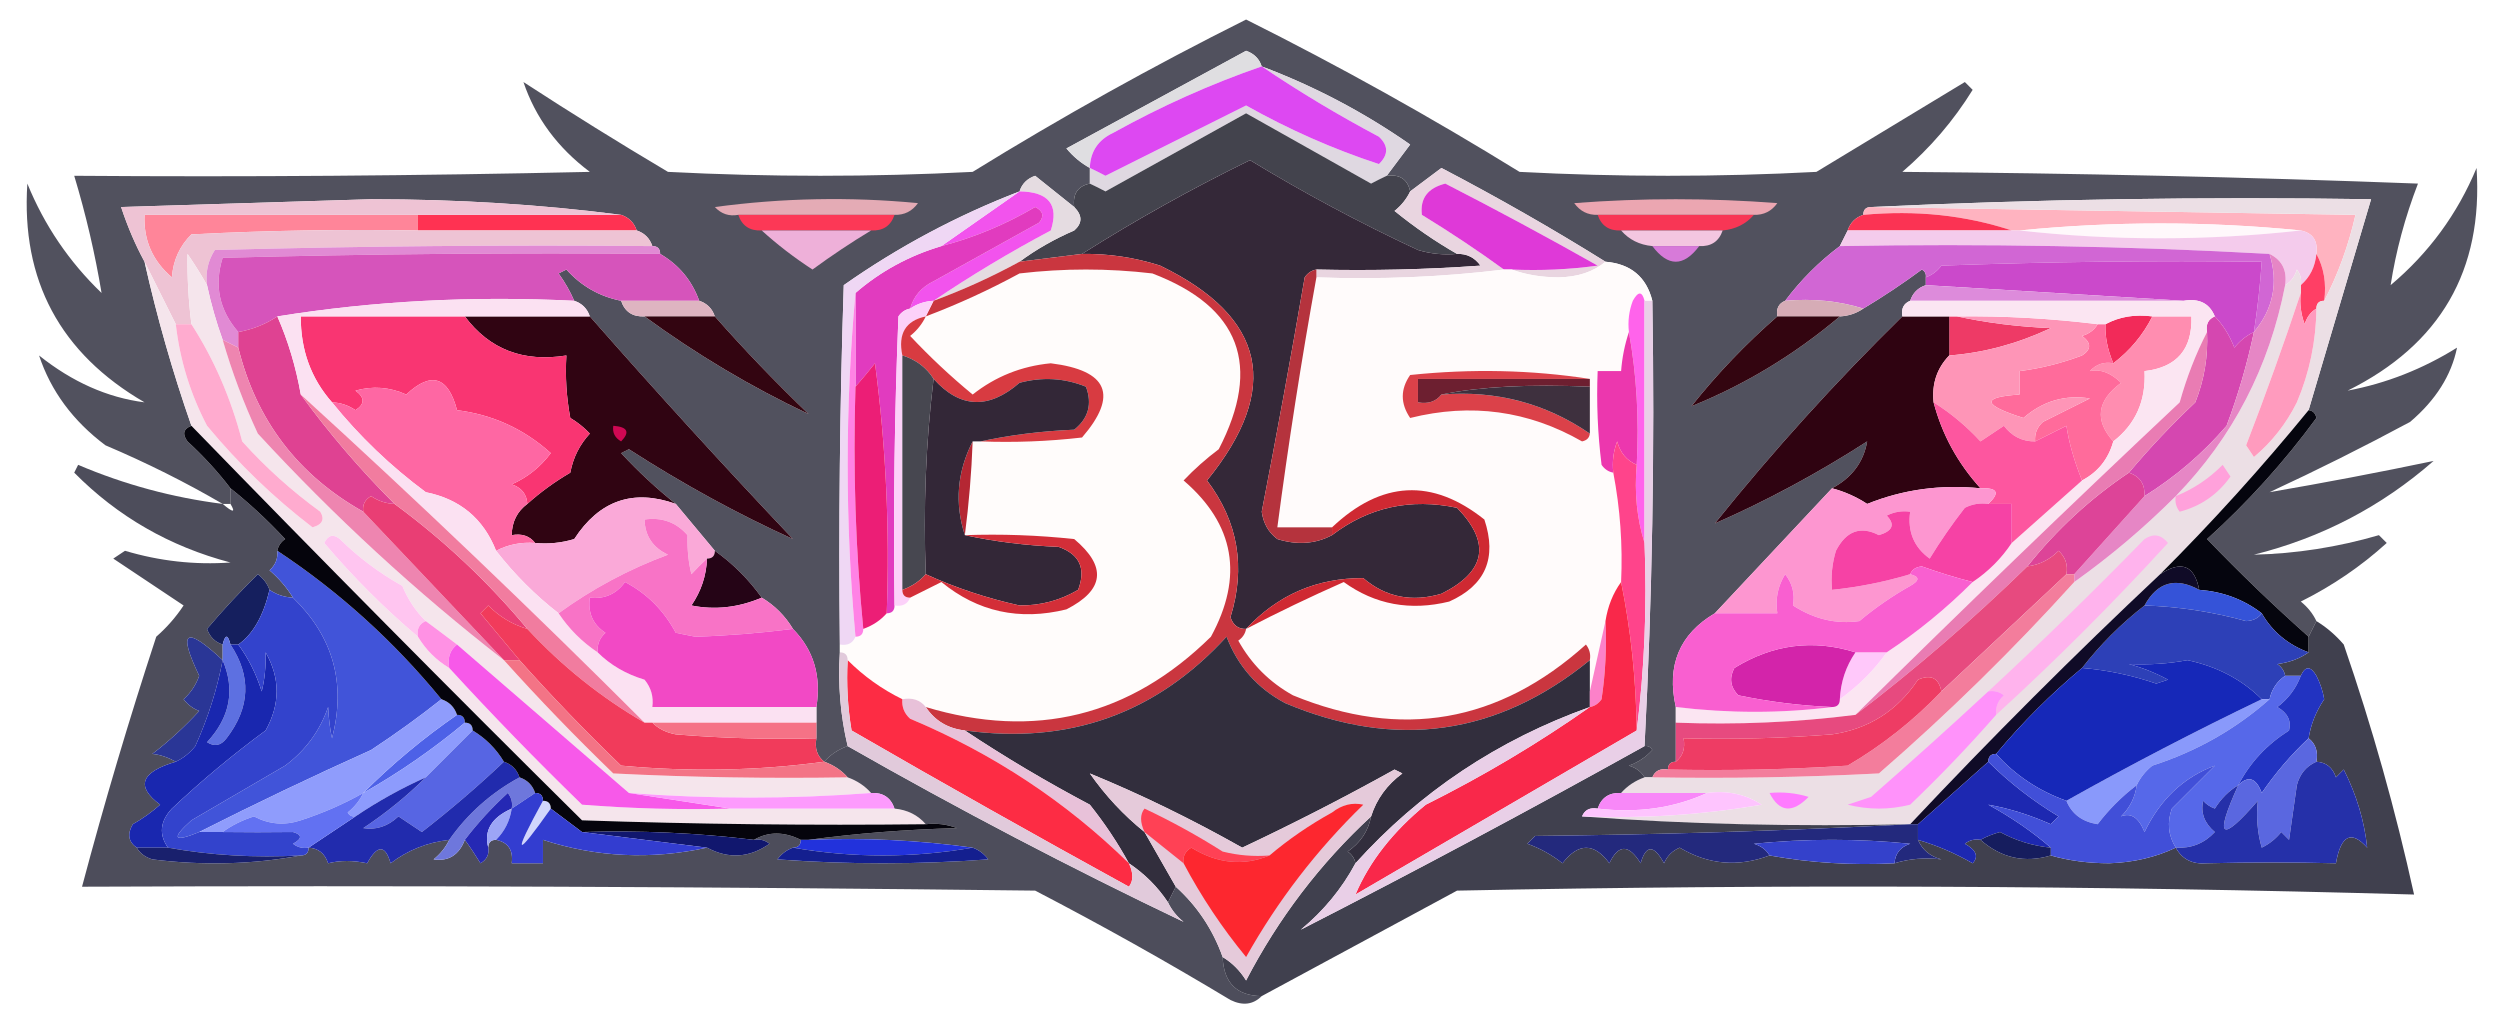 <?xml version="1.0" encoding="UTF-8"?>
<!DOCTYPE svg PUBLIC "-//W3C//DTD SVG 1.1//EN" "http://www.w3.org/Graphics/SVG/1.1/DTD/svg11.dtd">
<svg xmlns="http://www.w3.org/2000/svg" version="1.1" width="320px" height="130px" style="shape-rendering:geometricPrecision; text-rendering:geometricPrecision; image-rendering:optimizeQuality; fill-rule:evenodd; clip-rule:evenodd" xmlns:xlink="http://www.w3.org/1999/xlink">
<g><path style="opacity:0.799" fill="#262636" d="M 296.5,79.5 C 296.167,80.167 295.833,80.833 295.5,81.5C 291.036,77.537 286.702,73.37 282.5,69C 287.722,64.281 292.388,59.115 296.5,53.5C 296.376,52.893 296.043,52.56 295.5,52.5C 298.167,43.499 300.834,34.499 303.5,25.5C 281.993,25.169 260.66,25.503 239.5,26.5C 238.833,26.5 238.5,26.833 238.5,27.5C 237.5,27.833 236.833,28.5 236.5,29.5C 236.167,30.167 235.833,30.833 235.5,31.5C 232.833,33.5 230.5,35.833 228.5,38.5C 227.662,38.842 227.328,39.508 227.5,40.5C 223.503,43.971 219.837,47.804 216.5,52C 223.377,49.221 229.71,45.388 235.5,40.5C 236.609,40.443 237.609,40.11 238.5,39.5C 241.057,37.968 243.557,36.301 246,34.5C 246.399,34.728 246.565,35.062 246.5,35.5C 246.5,35.833 246.5,36.167 246.5,36.5C 245.5,36.833 244.833,37.5 244.5,38.5C 243.662,38.842 243.328,39.508 243.5,40.5C 234.996,48.839 226.996,57.672 219.5,67C 226.139,64.092 232.639,60.592 239,56.5C 238.54,59.146 237.04,61.146 234.5,62.5C 229.5,67.833 224.5,73.167 219.5,78.5C 214.972,81.168 213.305,85.168 214.5,90.5C 214.5,91.167 214.5,91.833 214.5,92.5C 214.5,94.167 214.5,95.833 214.5,97.5C 213.833,97.5 213.5,97.833 213.5,98.5C 212.508,98.328 211.842,98.662 211.5,99.5C 211.167,99.5 210.833,99.5 210.5,99.5C 210.082,98.778 209.416,98.278 208.5,98C 209.672,97.581 210.672,96.915 211.5,96C 211.272,95.601 210.938,95.435 210.5,95.5C 211.487,76.576 211.82,57.576 211.5,38.5C 210.732,35.438 208.732,33.772 205.5,33.5C 198.725,29.274 191.725,25.274 184.5,21.5C 183.148,22.524 181.815,23.524 180.5,24.5C 180.179,22.952 179.179,22.285 177.5,22.5C 178.476,21.185 179.476,19.852 180.5,18.5C 174.587,14.377 168.254,11.043 161.5,8.5C 161.189,7.522 160.522,6.855 159.5,6.5C 151.833,10.667 144.167,14.833 136.5,19C 137.373,20.045 138.373,20.878 139.5,21.5C 139.5,22.167 139.5,22.833 139.5,23.5C 137.952,23.821 137.285,24.821 137.5,26.5C 135.852,25.19 134.186,23.857 132.5,22.5C 131.478,22.855 130.811,23.522 130.5,24.5C 122.498,27.584 114.998,31.584 108,36.5C 107.5,51.83 107.333,67.163 107.5,82.5C 107.5,82.833 107.5,83.167 107.5,83.5C 107.237,87.6 107.57,91.6 108.5,95.5C 107.29,95.932 106.29,96.599 105.5,97.5C 104.596,96.791 104.263,95.791 104.5,94.5C 104.5,93.833 104.5,93.167 104.5,92.5C 104.5,91.833 104.5,91.167 104.5,90.5C 105.142,86.525 104.142,83.192 101.5,80.5C 100.5,78.833 99.167,77.5 97.5,76.5C 95.833,74.167 93.833,72.167 91.5,70.5C 89.833,68.5 88.167,66.5 86.5,64.5C 84.063,62.567 81.729,60.4 79.5,58C 79.833,57.833 80.167,57.667 80.5,57.5C 87.36,61.923 94.36,65.757 101.5,69C 92.599,59.604 83.932,50.104 75.5,40.5C 75.167,39.5 74.5,38.833 73.5,38.5C 72.972,37.279 72.305,36.113 71.5,35C 71.833,34.833 72.167,34.667 72.5,34.5C 74.4,36.616 76.733,37.949 79.5,38.5C 79.973,39.906 80.973,40.573 82.5,40.5C 89.183,45.383 96.183,49.55 103.5,53C 99.269,48.938 95.269,44.771 91.5,40.5C 91.167,39.5 90.5,38.833 89.5,38.5C 88.557,35.891 86.89,33.891 84.5,32.5C 84.5,31.833 84.167,31.5 83.5,31.5C 83.167,30.5 82.5,29.833 81.5,29.5C 81.167,28.5 80.5,27.833 79.5,27.5C 69.188,26.168 58.522,25.501 47.5,25.5C 36.833,25.833 26.167,26.167 15.5,26.5C 16.33,29.016 17.33,31.35 18.5,33.5C 20.092,40.61 22.092,47.61 24.5,54.5C 23.475,54.897 23.308,55.563 24,56.5C 26.04,58.37 27.873,60.37 29.5,62.5C 29.5,63.167 29.5,63.833 29.5,64.5C 29.167,64.5 28.833,64.5 28.5,64.5C 23.771,61.738 18.771,59.238 13.5,57C 9.343,53.886 6.51,50.052 5,45.5C 9.248,48.892 13.748,50.892 18.5,51.5C 7.695,45.22 2.695,35.887 3.5,23.5C 5.68,28.845 8.847,33.511 13,37.5C 12.169,32.488 11.002,27.488 9.5,22.5C 31.503,22.667 53.502,22.5 75.5,22C 71.375,18.91 68.542,15.076 67,10.5C 73.083,14.459 79.249,18.292 85.5,22C 98.5,22.667 111.5,22.667 124.5,22C 135.881,14.976 147.548,8.476 159.5,2.5C 171.452,8.476 183.119,14.976 194.5,22C 207.167,22.667 219.833,22.667 232.5,22C 238.833,18.167 245.167,14.333 251.5,10.5C 251.833,10.833 252.167,11.167 252.5,11.5C 250.062,15.442 247.062,18.942 243.5,22C 265.508,22.167 287.508,22.667 309.5,23.5C 307.844,27.799 306.677,32.133 306,36.5C 310.888,32.388 314.555,27.388 317,21.5C 317.858,34.611 312.358,44.111 300.5,50C 305.432,49.074 310.098,47.24 314.5,44.5C 313.776,48.045 311.776,51.212 308.5,54C 302.552,57.199 296.552,60.199 290.5,63C 297.515,61.797 304.515,60.464 311.5,59C 304.831,64.835 297.165,68.835 288.5,71C 293.896,70.871 299.229,70.038 304.5,68.5C 304.833,68.833 305.167,69.167 305.5,69.5C 302.217,72.481 298.551,74.981 294.5,77C 295.381,77.708 296.047,78.542 296.5,79.5 Z"/></g>
<g><path style="opacity:1" fill="#dfd8e1" d="M 161.5,8.5 C 168.254,11.043 174.587,14.377 180.5,18.5C 179.476,19.852 178.476,21.185 177.5,22.5C 176.85,22.804 176.183,23.137 175.5,23.5C 170.167,20.5 164.833,17.5 159.5,14.5C 153.5,17.833 147.5,21.167 141.5,24.5C 140.817,24.137 140.15,23.804 139.5,23.5C 139.5,22.833 139.5,22.167 139.5,21.5C 140.15,21.804 140.817,22.137 141.5,22.5C 147.536,19.482 153.536,16.482 159.5,13.5C 165.008,16.593 170.675,19.093 176.5,21C 177.731,19.817 177.731,18.651 176.5,17.5C 171.271,14.726 166.271,11.726 161.5,8.5 Z"/></g>
<g><path style="opacity:1" fill="#dfdee1" d="M 161.5,8.5 C 155.009,10.741 148.676,13.574 142.5,17C 140.561,17.908 139.561,19.408 139.5,21.5C 138.373,20.878 137.373,20.045 136.5,19C 144.167,14.833 151.833,10.667 159.5,6.5C 160.522,6.855 161.189,7.522 161.5,8.5 Z"/></g>
<g><path style="opacity:1" fill="#43434d" d="M 177.5,22.5 C 179.179,22.285 180.179,22.952 180.5,24.5C 180.047,25.458 179.381,26.292 178.5,27C 181.07,29.087 183.737,30.92 186.5,32.5C 184.801,32.66 183.134,32.493 181.5,32C 174.079,28.541 166.912,24.708 160,20.5C 152.545,24.14 145.378,28.14 138.5,32.5C 135.833,32.833 133.167,33.167 130.5,33.5C 132.608,31.941 134.941,30.608 137.5,29.5C 138.562,28.575 138.562,27.575 137.5,26.5C 137.285,24.821 137.952,23.821 139.5,23.5C 140.15,23.804 140.817,24.137 141.5,24.5C 147.5,21.167 153.5,17.833 159.5,14.5C 164.833,17.5 170.167,20.5 175.5,23.5C 176.183,23.137 176.85,22.804 177.5,22.5 Z"/></g>
<g><path style="opacity:1" fill="#dd48f2" d="M 161.5,8.5 C 166.271,11.726 171.271,14.726 176.5,17.5C 177.731,18.651 177.731,19.817 176.5,21C 170.675,19.093 165.008,16.593 159.5,13.5C 153.536,16.482 147.536,19.482 141.5,22.5C 140.817,22.137 140.15,21.804 139.5,21.5C 139.561,19.408 140.561,17.908 142.5,17C 148.676,13.574 155.009,10.741 161.5,8.5 Z"/></g>
<g><path style="opacity:1" fill="#342838" d="M 186.5,32.5 C 187.756,32.461 188.756,32.961 189.5,34C 182.508,34.5 175.508,34.666 168.5,34.5C 167.883,34.611 167.383,34.944 167,35.5C 165.274,45.52 163.441,55.52 161.5,65.5C 161.709,66.995 162.376,68.161 163.5,69C 166.039,69.796 168.372,69.629 170.5,68.5C 175.209,64.912 180.542,63.746 186.5,65C 190.867,69.502 190.201,73.168 184.5,76C 180.712,77.116 177.378,76.45 174.5,74C 168.553,73.973 163.553,76.14 159.5,80.5C 158.503,80.53 157.836,80.03 157.5,79C 159.48,72.609 158.48,66.776 154.5,61.5C 164.055,49.746 162.055,40.58 148.5,34C 145.243,32.957 141.91,32.457 138.5,32.5C 145.378,28.14 152.545,24.14 160,20.5C 166.912,24.708 174.079,28.541 181.5,32C 183.134,32.493 184.801,32.66 186.5,32.5 Z"/></g>
<g><path style="opacity:1" fill="#e9d5e0" d="M 205.5,33.5 C 203.952,34.794 201.952,35.461 199.5,35.5C 197.304,35.495 195.304,35.162 193.5,34.5C 197.182,34.665 200.848,34.499 204.5,34C 198.064,30.366 191.564,26.866 185,23.5C 182.749,24.064 181.749,25.397 182,27.5C 185.651,29.733 189.151,32.066 192.5,34.5C 184.586,35.467 176.586,35.8 168.5,35.5C 168.5,35.167 168.5,34.833 168.5,34.5C 175.508,34.666 182.508,34.5 189.5,34C 188.756,32.961 187.756,32.461 186.5,32.5C 183.737,30.92 181.07,29.087 178.5,27C 179.381,26.292 180.047,25.458 180.5,24.5C 181.815,23.524 183.148,22.524 184.5,21.5C 191.725,25.274 198.725,29.274 205.5,33.5 Z"/></g>
<g><path style="opacity:1" fill="#e5dce1" d="M 137.5,26.5 C 138.562,27.575 138.562,28.575 137.5,29.5C 134.941,30.608 132.608,31.941 130.5,33.5C 126.957,35.438 123.29,37.105 119.5,38.5C 124.271,35.274 129.271,32.274 134.5,29.5C 135.568,26.212 134.235,24.546 130.5,24.5C 130.811,23.522 131.478,22.855 132.5,22.5C 134.186,23.857 135.852,25.19 137.5,26.5 Z"/></g>
<g><path style="opacity:1" fill="#e4abb5" d="M 114.5,27.5 C 107.833,27.5 101.167,27.5 94.5,27.5C 93.325,27.719 92.325,27.386 91.5,26.5C 100.147,25.335 108.814,25.168 117.5,26C 116.756,27.039 115.756,27.539 114.5,27.5 Z"/></g>
<g><path style="opacity:1" fill="#eba6b1" d="M 224.5,27.5 C 217.833,27.5 211.167,27.5 204.5,27.5C 203.244,27.539 202.244,27.039 201.5,26C 210.167,25.333 218.833,25.333 227.5,26C 226.756,27.039 225.756,27.539 224.5,27.5 Z"/></g>
<g><path style="opacity:1" fill="#fc3856" d="M 94.5,27.5 C 101.167,27.5 107.833,27.5 114.5,27.5C 114.027,28.906 113.027,29.573 111.5,29.5C 106.833,29.5 102.167,29.5 97.5,29.5C 95.973,29.573 94.973,28.906 94.5,27.5 Z"/></g>
<g><path style="opacity:1" fill="#f253ed" d="M 130.5,24.5 C 134.235,24.546 135.568,26.212 134.5,29.5C 129.271,32.274 124.271,35.274 119.5,38.5C 118.391,38.557 117.391,38.89 116.5,39.5C 116.937,37.926 117.937,36.759 119.5,36C 124,33.5 128.5,31 133,28.5C 133.688,27.668 133.521,27.002 132.5,26.5C 128.708,28.731 124.708,30.398 120.5,31.5C 123.833,29.167 127.167,26.833 130.5,24.5 Z"/></g>
<g><path style="opacity:1" fill="#ffb3c0" d="M 238.5,27.5 C 238.5,26.833 238.833,26.5 239.5,26.5C 260.167,26.833 280.833,27.167 301.5,27.5C 300.613,31.419 299.279,35.085 297.5,38.5C 297.795,36.265 297.461,34.265 296.5,32.5C 296.715,30.821 296.048,29.821 294.5,29.5C 282.559,28.305 270.559,28.305 258.5,29.5C 258.167,29.5 257.833,29.5 257.5,29.5C 251.588,27.544 245.255,26.877 238.5,27.5 Z"/></g>
<g><path style="opacity:1" fill="#ff8599" d="M 53.5,27.5 C 53.5,28.167 53.5,28.833 53.5,29.5C 43.828,29.334 34.161,29.5 24.5,30C 22.996,31.491 22.163,33.324 22,35.5C 19.527,33.4 18.36,30.733 18.5,27.5C 30.167,27.5 41.833,27.5 53.5,27.5 Z"/></g>
<g><path style="opacity:1" fill="#ff3252" d="M 53.5,27.5 C 62.167,27.5 70.833,27.5 79.5,27.5C 80.5,27.833 81.167,28.5 81.5,29.5C 72.167,29.5 62.833,29.5 53.5,29.5C 53.5,28.833 53.5,28.167 53.5,27.5 Z"/></g>
<g><path style="opacity:1" fill="#f83655" d="M 204.5,27.5 C 211.167,27.5 217.833,27.5 224.5,27.5C 223.486,28.674 222.153,29.34 220.5,29.5C 216.167,29.5 211.833,29.5 207.5,29.5C 205.973,29.573 204.973,28.906 204.5,27.5 Z"/></g>
<g><path style="opacity:1" fill="#fb3353" d="M 238.5,27.5 C 245.255,26.877 251.588,27.544 257.5,29.5C 250.5,29.5 243.5,29.5 236.5,29.5C 236.833,28.5 237.5,27.833 238.5,27.5 Z"/></g>
<g><path style="opacity:1" fill="#fff8fb" d="M 294.5,29.5 C 282.5,30.833 270.5,30.833 258.5,29.5C 270.559,28.305 282.559,28.305 294.5,29.5 Z"/></g>
<g><path style="opacity:1" fill="#eec3d4" d="M 79.5,27.5 C 70.833,27.5 62.167,27.5 53.5,27.5C 41.833,27.5 30.167,27.5 18.5,27.5C 18.36,30.733 19.527,33.4 22,35.5C 22.163,33.324 22.996,31.491 24.5,30C 34.161,29.5 43.828,29.334 53.5,29.5C 62.833,29.5 72.167,29.5 81.5,29.5C 82.5,29.833 83.167,30.5 83.5,31.5C 64.83,31.333 46.164,31.5 27.5,32C 26.62,33.356 26.287,34.856 26.5,36.5C 25.768,35.192 24.934,33.858 24,32.5C 23.956,35.475 24.123,38.475 24.5,41.5C 23.833,41.5 23.167,41.5 22.5,41.5C 21.157,38.815 19.824,36.148 18.5,33.5C 17.33,31.35 16.33,29.016 15.5,26.5C 26.167,26.167 36.833,25.833 47.5,25.5C 58.522,25.501 69.188,26.168 79.5,27.5 Z"/></g>
<g><path style="opacity:1" fill="#df39d8" d="M 193.5,34.5 C 193.167,34.5 192.833,34.5 192.5,34.5C 189.151,32.066 185.651,29.733 182,27.5C 181.749,25.397 182.749,24.064 185,23.5C 191.564,26.866 198.064,30.366 204.5,34C 200.848,34.499 197.182,34.665 193.5,34.5 Z"/></g>
<g><path style="opacity:1" fill="#eeb0d9" d="M 97.5,29.5 C 102.167,29.5 106.833,29.5 111.5,29.5C 108.979,31.019 106.479,32.686 104,34.5C 101.648,32.97 99.481,31.303 97.5,29.5 Z"/></g>
<g><path style="opacity:1" fill="#f3c6e0" d="M 207.5,29.5 C 211.833,29.5 216.167,29.5 220.5,29.5C 220.027,30.906 219.027,31.573 217.5,31.5C 215.5,31.5 213.5,31.5 211.5,31.5C 209.847,31.34 208.514,30.674 207.5,29.5 Z"/></g>
<g><path style="opacity:1" fill="#f4cbec" d="M 236.5,29.5 C 243.5,29.5 250.5,29.5 257.5,29.5C 257.833,29.5 258.167,29.5 258.5,29.5C 270.5,30.833 282.5,30.833 294.5,29.5C 296.048,29.821 296.715,30.821 296.5,32.5C 296.34,34.153 295.674,35.486 294.5,36.5C 294.631,35.761 294.464,35.094 294,34.5C 293.722,35.416 293.222,36.083 292.5,36.5C 292.771,34.62 292.104,33.287 290.5,32.5C 272.341,31.503 254.008,31.17 235.5,31.5C 235.833,30.833 236.167,30.167 236.5,29.5 Z"/></g>
<g><path style="opacity:1" fill="#e18ad4" d="M 83.5,31.5 C 84.167,31.5 84.5,31.833 84.5,32.5C 65.83,32.333 47.164,32.5 28.5,33C 27.395,36.523 28.061,39.69 30.5,42.5C 30.5,43.167 30.5,43.833 30.5,44.5C 29.833,44.167 29.167,43.833 28.5,43.5C 27.681,41.228 27.015,38.895 26.5,36.5C 26.287,34.856 26.62,33.356 27.5,32C 46.164,31.5 64.83,31.333 83.5,31.5 Z"/></g>
<g><path style="opacity:1" fill="#d77ad9" d="M 211.5,31.5 C 213.5,31.5 215.5,31.5 217.5,31.5C 215.5,34.167 213.5,34.167 211.5,31.5 Z"/></g>
<g><path style="opacity:1" fill="#d166d4" d="M 235.5,31.5 C 254.008,31.17 272.341,31.503 290.5,32.5C 291.65,36.2 290.983,39.533 288.5,42.5C 288.963,39.518 289.296,36.518 289.5,33.5C 275.829,33.333 262.163,33.5 248.5,34C 247.956,34.717 247.289,35.217 246.5,35.5C 246.565,35.062 246.399,34.728 246,34.5C 243.557,36.301 241.057,37.968 238.5,39.5C 235.375,38.521 232.042,38.187 228.5,38.5C 230.5,35.833 232.833,33.5 235.5,31.5 Z"/></g>
<g><path style="opacity:1" fill="#fffcfb" d="M 118.5,90.5 C 117.791,89.596 116.791,89.263 115.5,89.5C 112.888,88.221 110.555,86.555 108.5,84.5C 108.5,83.833 108.167,83.5 107.5,83.5C 107.5,83.167 107.5,82.833 107.5,82.5C 108.492,82.672 109.158,82.338 109.5,81.5C 110.167,81.5 110.5,81.167 110.5,80.5C 111.71,80.068 112.71,79.401 113.5,78.5C 114.167,78.5 114.5,78.167 114.5,77.5C 115.492,77.672 116.158,77.338 116.5,76.5C 117.807,75.847 119.14,75.18 120.5,74.5C 125.15,78.313 130.484,79.48 136.5,78C 141.368,75.523 141.701,72.523 137.5,69C 132.845,68.501 128.179,68.334 123.5,68.5C 124.021,64.519 124.354,60.519 124.5,56.5C 124.833,56.5 125.167,56.5 125.5,56.5C 129.846,56.666 134.179,56.499 138.5,56C 143.174,50.582 141.84,47.415 134.5,46.5C 130.757,46.858 127.424,48.191 124.5,50.5C 121.683,48.183 119.016,45.683 116.5,43C 117.381,42.292 118.047,41.458 118.5,40.5C 122.598,38.952 126.598,37.119 130.5,35C 136.167,34.333 141.833,34.333 147.5,35C 158.719,39.279 161.553,46.779 156,57.5C 154.365,58.726 152.865,60.059 151.5,61.5C 158.04,67.115 159.206,73.782 155,81.5C 144.636,91.701 132.469,94.701 118.5,90.5 Z"/></g>
<g><path style="opacity:1" fill="#fffbfb" d="M 205.5,33.5 C 208.732,33.772 210.732,35.438 211.5,38.5C 211.167,38.5 210.833,38.5 210.5,38.5C 210.19,37.262 209.69,37.262 209,38.5C 208.51,39.793 208.343,41.127 208.5,42.5C 207.962,44.117 207.629,45.784 207.5,47.5C 206.5,47.5 205.5,47.5 204.5,47.5C 204.334,51.514 204.501,55.514 205,59.5C 205.383,60.056 205.883,60.389 206.5,60.5C 207.383,65.103 207.717,69.77 207.5,74.5C 206.463,75.93 205.796,77.597 205.5,79.5C 204.833,82.5 204.167,85.5 203.5,88.5C 203.5,87.167 203.5,85.833 203.5,84.5C 203.631,83.761 203.464,83.094 203,82.5C 191.85,92.53 179.35,94.697 165.5,89C 162.5,87.333 160.167,85 158.5,82C 159.056,81.617 159.389,81.117 159.5,80.5C 163.553,78.391 167.72,76.391 172,74.5C 176.006,77.393 180.506,78.226 185.5,77C 190.143,74.928 191.643,71.428 190,66.5C 183.33,61.183 176.83,61.516 170.5,67.5C 168.167,67.5 165.833,67.5 163.5,67.5C 164.91,56.784 166.577,46.118 168.5,35.5C 176.586,35.8 184.586,35.467 192.5,34.5C 192.833,34.5 193.167,34.5 193.5,34.5C 195.304,35.162 197.304,35.495 199.5,35.5C 201.952,35.461 203.952,34.794 205.5,33.5 Z"/></g>
<g><path style="opacity:1" fill="#cb49cb" d="M 288.5,42.5 C 287.542,42.953 286.708,43.62 286,44.5C 285.392,42.934 284.558,41.6 283.5,40.5C 282.817,38.824 281.483,38.157 279.5,38.5C 268.5,37.833 257.5,37.167 246.5,36.5C 246.5,36.167 246.5,35.833 246.5,35.5C 247.289,35.217 247.956,34.717 248.5,34C 262.163,33.5 275.829,33.333 289.5,33.5C 289.296,36.518 288.963,39.518 288.5,42.5 Z"/></g>
<g><path style="opacity:1" fill="#d654bb" d="M 84.5,32.5 C 86.89,33.891 88.557,35.891 89.5,38.5C 86.167,38.5 82.833,38.5 79.5,38.5C 76.733,37.949 74.4,36.616 72.5,34.5C 72.167,34.667 71.833,34.833 71.5,35C 72.305,36.113 72.972,37.279 73.5,38.5C 60.456,37.853 47.789,38.52 35.5,40.5C 33.989,41.502 32.322,42.169 30.5,42.5C 28.061,39.69 27.395,36.523 28.5,33C 47.164,32.5 65.83,32.333 84.5,32.5 Z"/></g>
<g><path style="opacity:1" fill="#ca363f" d="M 138.5,32.5 C 141.91,32.457 145.243,32.957 148.5,34C 162.055,40.58 164.055,49.746 154.5,61.5C 158.48,66.776 159.48,72.609 157.5,79C 157.836,80.03 158.503,80.53 159.5,80.5C 159.389,81.117 159.056,81.617 158.5,82C 160.167,85 162.5,87.333 165.5,89C 179.35,94.697 191.85,92.53 203,82.5C 203.464,83.094 203.631,83.761 203.5,84.5C 191.649,94.148 178.649,95.982 164.5,90C 160.942,88.108 158.442,85.275 157,81.5C 148.013,91.331 136.846,95.331 123.5,93.5C 121.326,93.25 119.659,92.25 118.5,90.5C 132.469,94.701 144.636,91.701 155,81.5C 159.206,73.782 158.04,67.115 151.5,61.5C 152.865,60.059 154.365,58.726 156,57.5C 161.553,46.779 158.719,39.279 147.5,35C 141.833,34.333 136.167,34.333 130.5,35C 126.598,37.119 122.598,38.952 118.5,40.5C 118.833,39.833 119.167,39.167 119.5,38.5C 123.29,37.105 126.957,35.438 130.5,33.5C 133.167,33.167 135.833,32.833 138.5,32.5 Z"/></g>
<g><path style="opacity:1" fill="#e13bbf" d="M 116.5,39.5 C 115.883,39.611 115.383,39.944 115,40.5C 114.5,52.829 114.333,65.162 114.5,77.5C 114.5,78.167 114.167,78.5 113.5,78.5C 113.903,67.769 113.403,57.102 112,46.5C 111.148,47.571 110.315,48.571 109.5,49.5C 109.5,45.5 109.5,41.5 109.5,37.5C 112.678,34.742 116.345,32.742 120.5,31.5C 124.708,30.398 128.708,28.731 132.5,26.5C 133.521,27.002 133.688,27.668 133,28.5C 128.5,31 124,33.5 119.5,36C 117.937,36.759 116.937,37.926 116.5,39.5 Z"/></g>
<g><path style="opacity:1" fill="#dd8bdb" d="M 246.5,36.5 C 257.5,37.167 268.5,37.833 279.5,38.5C 267.833,38.5 256.167,38.5 244.5,38.5C 244.833,37.5 245.5,36.833 246.5,36.5 Z"/></g>
<g><path style="opacity:1" fill="#ff3f65" d="M 296.5,32.5 C 297.461,34.265 297.795,36.265 297.5,38.5C 296.833,38.5 296.5,38.833 296.5,39.5C 295.778,39.917 295.278,40.584 295,41.5C 294.51,40.207 294.343,38.873 294.5,37.5C 294.5,37.167 294.5,36.833 294.5,36.5C 295.674,35.486 296.34,34.153 296.5,32.5 Z"/></g>
<g><path style="opacity:1" fill="#deb4c1" d="M 79.5,38.5 C 82.833,38.5 86.167,38.5 89.5,38.5C 90.5,38.833 91.167,39.5 91.5,40.5C 88.5,40.5 85.5,40.5 82.5,40.5C 80.973,40.573 79.973,39.906 79.5,38.5 Z"/></g>
<g><path style="opacity:1" fill="#d6acb6" d="M 228.5,38.5 C 232.042,38.187 235.375,38.521 238.5,39.5C 237.609,40.11 236.609,40.443 235.5,40.5C 232.833,40.5 230.167,40.5 227.5,40.5C 227.328,39.508 227.662,38.842 228.5,38.5 Z"/></g>
<g><path style="opacity:1" fill="#ecdfe5" d="M 239.5,26.5 C 260.66,25.503 281.993,25.169 303.5,25.5C 300.834,34.499 298.167,43.499 295.5,52.5C 289.536,59.799 283.203,66.799 276.5,73.5C 265.5,83.833 254.833,94.5 244.5,105.5C 229.754,105.832 215.754,105.499 202.5,104.5C 210.228,104.811 217.895,104.311 225.5,103C 223.406,101.648 221.073,101.148 218.5,101.5C 214.833,101.5 211.167,101.5 207.5,101.5C 208.29,100.599 209.29,99.932 210.5,99.5C 210.833,99.5 211.167,99.5 211.5,99.5C 221.172,99.666 230.839,99.5 240.5,99C 249.338,91.328 257.672,83.162 265.5,74.5C 270.127,71.209 274.46,67.542 278.5,63.5C 285.799,55.988 290.466,46.988 292.5,36.5C 293.222,36.083 293.722,35.416 294,34.5C 294.464,35.094 294.631,35.761 294.5,36.5C 294.5,36.833 294.5,37.167 294.5,37.5C 292.341,44 290.008,50.5 287.5,57C 287.833,57.5 288.167,58 288.5,58.5C 290.804,56.569 292.638,54.236 294,51.5C 295.617,47.694 296.45,43.694 296.5,39.5C 296.5,38.833 296.833,38.5 297.5,38.5C 299.279,35.085 300.613,31.419 301.5,27.5C 280.833,27.167 260.167,26.833 239.5,26.5 Z"/></g>
<g><path style="opacity:1" fill="#ee3a66" d="M 249.5,40.5 C 249.833,40.5 250.167,40.5 250.5,40.5C 254.312,41.324 258.312,41.824 262.5,42C 258.214,44.007 253.881,45.173 249.5,45.5C 249.5,43.833 249.5,42.167 249.5,40.5 Z"/></g>
<g><path style="opacity:1" fill="#300412" d="M 59.5,40.5 C 64.833,40.5 70.167,40.5 75.5,40.5C 83.932,50.104 92.599,59.604 101.5,69C 94.36,65.757 87.36,61.923 80.5,57.5C 80.167,57.667 79.833,57.833 79.5,58C 81.729,60.4 84.063,62.567 86.5,64.5C 81.049,62.551 76.716,64.051 73.5,69C 71.866,69.493 70.199,69.66 68.5,69.5C 67.791,68.596 66.791,68.263 65.5,68.5C 65.527,66.801 66.194,65.467 67.5,64.5C 69.175,62.998 71.008,61.665 73,60.5C 73.36,58.579 74.194,56.912 75.5,55.5C 74.758,54.713 73.925,54.047 73,53.5C 72.503,50.854 72.336,48.187 72.5,45.5C 66.992,46.393 62.659,44.726 59.5,40.5 Z"/></g>
<g><path style="opacity:1" fill="#b5333d" d="M 168.5,34.5 C 168.5,34.833 168.5,35.167 168.5,35.5C 166.577,46.118 164.91,56.784 163.5,67.5C 165.833,67.5 168.167,67.5 170.5,67.5C 170.5,67.833 170.5,68.167 170.5,68.5C 168.372,69.629 166.039,69.796 163.5,69C 162.376,68.161 161.709,66.995 161.5,65.5C 163.441,55.52 165.274,45.52 167,35.5C 167.383,34.944 167.883,34.611 168.5,34.5 Z"/></g>
<g><path style="opacity:1" fill="#2f0311" d="M 243.5,40.5 C 245.5,40.5 247.5,40.5 249.5,40.5C 249.5,42.167 249.5,43.833 249.5,45.5C 247.919,47.142 247.253,49.142 247.5,51.5C 248.572,55.598 250.572,59.264 253.5,62.5C 248.415,61.989 243.581,62.655 239,64.5C 237.594,63.586 236.094,62.919 234.5,62.5C 237.04,61.146 238.54,59.146 239,56.5C 232.639,60.592 226.139,64.092 219.5,67C 226.996,57.672 234.996,48.839 243.5,40.5 Z"/></g>
<g><path style="opacity:1" fill="#f22a59" d="M 275.5,40.5 C 274.308,42.878 272.641,44.878 270.5,46.5C 269.767,44.75 269.434,43.083 269.5,41.5C 271.265,40.539 273.265,40.205 275.5,40.5 Z"/></g>
<g><path style="opacity:1" fill="#fcd1f9" d="M 119.5,38.5 C 119.167,39.167 118.833,39.833 118.5,40.5C 115.916,41.048 114.916,42.715 115.5,45.5C 115.5,55.5 115.5,65.5 115.5,75.5C 115.5,76.167 115.833,76.5 116.5,76.5C 116.158,77.338 115.492,77.672 114.5,77.5C 114.333,65.162 114.5,52.829 115,40.5C 115.383,39.944 115.883,39.611 116.5,39.5C 117.391,38.89 118.391,38.557 119.5,38.5 Z"/></g>
<g><path style="opacity:1" fill="#330511" d="M 82.5,40.5 C 85.5,40.5 88.5,40.5 91.5,40.5C 95.269,44.771 99.269,48.938 103.5,53C 96.183,49.55 89.183,45.383 82.5,40.5 Z"/></g>
<g><path style="opacity:1" fill="#ff63eb" d="M 210.5,38.5 C 210.5,48.833 210.5,59.167 210.5,69.5C 209.521,66.375 209.187,63.042 209.5,59.5C 209.822,53.642 209.489,47.975 208.5,42.5C 208.343,41.127 208.51,39.793 209,38.5C 209.69,37.262 210.19,37.262 210.5,38.5 Z"/></g>
<g><path style="opacity:1" fill="#ff8db0" d="M 275.5,40.5 C 277.167,40.5 278.833,40.5 280.5,40.5C 280.638,44.694 278.638,47.027 274.5,47.5C 274.691,51.288 273.358,54.288 270.5,56.5C 268.072,53.785 268.406,51.285 271.5,49C 270.159,47.705 268.826,47.205 267.5,47.5C 268.325,46.614 269.325,46.281 270.5,46.5C 272.641,44.878 274.308,42.878 275.5,40.5 Z"/></g>
<g><path style="opacity:1" fill="#d83b41" d="M 118.5,40.5 C 118.047,41.458 117.381,42.292 116.5,43C 119.016,45.683 121.683,48.183 124.5,50.5C 127.424,48.191 130.757,46.858 134.5,46.5C 141.84,47.415 143.174,50.582 138.5,56C 134.179,56.499 129.846,56.666 125.5,56.5C 129.312,55.676 133.312,55.176 137.5,55C 139.325,53.534 139.825,51.701 139,49.5C 136.263,48.389 133.429,48.223 130.5,49C 126.538,52.434 122.871,52.267 119.5,48.5C 118.564,47.026 117.23,46.026 115.5,45.5C 114.916,42.715 115.916,41.048 118.5,40.5 Z"/></g>
<g><path style="opacity:1" fill="#db4149" d="M 203.5,48.5 C 196.167,48.5 188.833,48.5 181.5,48.5C 181.5,49.5 181.5,50.5 181.5,51.5C 182.791,51.737 183.791,51.404 184.5,50.5C 191.478,49.941 197.811,51.607 203.5,55.5C 203.44,56.043 203.107,56.376 202.5,56.5C 195.62,52.558 188.286,51.558 180.5,53.5C 179.24,51.647 179.24,49.814 180.5,48C 188.345,47.178 196.011,47.344 203.5,48.5 Z"/></g>
<g><path style="opacity:1" fill="#ff6b9b" d="M 268.5,41.5 C 268.833,41.5 269.167,41.5 269.5,41.5C 269.434,43.083 269.767,44.75 270.5,46.5C 269.325,46.281 268.325,46.614 267.5,47.5C 268.826,47.205 270.159,47.705 271.5,49C 268.406,51.285 268.072,53.785 270.5,56.5C 269.876,58.754 268.543,60.421 266.5,61.5C 265.494,59.001 264.827,56.667 264.5,54.5C 263.14,55.18 261.807,55.847 260.5,56.5C 260.414,55.504 260.748,54.671 261.5,54C 263.5,53 265.5,52 267.5,51C 264.311,50.505 261.477,51.339 259,53.5C 253.721,51.824 253.555,50.824 258.5,50.5C 258.5,49.5 258.5,48.5 258.5,47.5C 261.238,47.149 263.904,46.482 266.5,45.5C 267.711,44.726 267.711,43.893 266.5,43C 267.416,42.722 268.082,42.222 268.5,41.5 Z"/></g>
<g><path style="opacity:1" fill="#f93572" d="M 59.5,40.5 C 62.659,44.726 66.992,46.393 72.5,45.5C 72.336,48.187 72.503,50.854 73,53.5C 73.925,54.047 74.758,54.713 75.5,55.5C 74.194,56.912 73.36,58.579 73,60.5C 71.008,61.665 69.175,62.998 67.5,64.5C 67.423,63.25 66.756,62.417 65.5,62C 67.516,61.1 69.183,59.767 70.5,58C 67.08,54.915 63.08,53.082 58.5,52.5C 57.359,48.172 55.192,47.505 52,50.5C 49.88,49.541 47.714,49.374 45.5,50C 46.711,50.893 46.711,51.726 45.5,52.5C 44.583,51.873 43.583,51.539 42.5,51.5C 39.809,48.453 38.476,44.787 38.5,40.5C 45.5,40.5 52.5,40.5 59.5,40.5 Z"/></g>
<g><path style="opacity:1" fill="#474750" d="M 115.5,45.5 C 117.23,46.026 118.564,47.026 119.5,48.5C 118.507,56.65 118.174,64.983 118.5,73.5C 117.71,74.401 116.71,75.068 115.5,75.5C 115.5,65.5 115.5,55.5 115.5,45.5 Z"/></g>
<g><path style="opacity:1" fill="#6d1f30" d="M 203.5,48.5 C 203.5,48.833 203.5,49.167 203.5,49.5C 195.766,49.154 189.433,49.488 184.5,50.5C 183.791,51.404 182.791,51.737 181.5,51.5C 181.5,50.5 181.5,49.5 181.5,48.5C 188.833,48.5 196.167,48.5 203.5,48.5 Z"/></g>
<g><path style="opacity:1" fill="#ff9bbe" d="M 294.5,37.5 C 294.343,38.873 294.51,40.207 295,41.5C 295.278,40.584 295.778,39.917 296.5,39.5C 296.45,43.694 295.617,47.694 294,51.5C 292.638,54.236 290.804,56.569 288.5,58.5C 288.167,58 287.833,57.5 287.5,57C 290.008,50.5 292.341,44 294.5,37.5 Z"/></g>
<g><path style="opacity:1" fill="#3e303e" d="M 203.5,49.5 C 203.5,51.5 203.5,53.5 203.5,55.5C 197.811,51.607 191.478,49.941 184.5,50.5C 189.433,49.488 195.766,49.154 203.5,49.5 Z"/></g>
<g><path style="opacity:1" fill="#330510" d="M 227.5,40.5 C 230.167,40.5 232.833,40.5 235.5,40.5C 229.71,45.388 223.377,49.221 216.5,52C 219.837,47.804 223.503,43.971 227.5,40.5 Z"/></g>
<g><path style="opacity:1" fill="#df4292" d="M 35.5,40.5 C 36.87,43.619 37.87,46.952 38.5,50.5C 42.103,55.442 46.103,60.108 50.5,64.5C 49.417,64.461 48.417,64.127 47.5,63.5C 46.703,63.957 46.369,64.624 46.5,65.5C 38.135,60.802 32.801,53.802 30.5,44.5C 30.5,43.833 30.5,43.167 30.5,42.5C 32.322,42.169 33.989,41.502 35.5,40.5 Z"/></g>
<g><path style="opacity:1" fill="#cf0853" d="M 78.5,54.5 C 80.337,54.639 80.67,55.306 79.5,56.5C 78.703,56.043 78.369,55.376 78.5,54.5 Z"/></g>
<g><path style="opacity:1" fill="#fe95b7" d="M 250.5,40.5 C 256.529,40.425 262.529,40.759 268.5,41.5C 268.082,42.222 267.416,42.722 266.5,43C 267.711,43.893 267.711,44.726 266.5,45.5C 263.904,46.482 261.238,47.149 258.5,47.5C 258.5,48.5 258.5,49.5 258.5,50.5C 253.555,50.824 253.721,51.824 259,53.5C 261.477,51.339 264.311,50.505 267.5,51C 265.5,52 263.5,53 261.5,54C 260.748,54.671 260.414,55.504 260.5,56.5C 258.857,56.52 257.524,55.853 256.5,54.5C 255.5,55.167 254.5,55.833 253.5,56.5C 251.703,54.551 249.703,52.884 247.5,51.5C 247.253,49.142 247.919,47.142 249.5,45.5C 253.881,45.173 258.214,44.007 262.5,42C 258.312,41.824 254.312,41.324 250.5,40.5 Z"/></g>
<g><path style="opacity:1" fill="#f5e5ec" d="M 26.5,36.5 C 27.015,38.895 27.681,41.228 28.5,43.5C 29.697,47.63 31.197,51.63 33,55.5C 42.79,66.131 53.29,75.798 64.5,84.5C 68.963,89.465 73.63,94.298 78.5,99C 88.494,99.5 98.494,99.666 108.5,99.5C 109.71,99.932 110.71,100.599 111.5,101.5C 101.192,102.286 90.859,102.286 80.5,101.5C 73.186,95.189 65.853,88.856 58.5,82.5C 57.205,81.512 55.872,80.512 54.5,79.5C 53.222,78.251 52.222,76.751 51.5,75C 48.562,73.355 45.895,71.355 43.5,69C 42.668,68.312 42.002,68.479 41.5,69.5C 45.188,73.854 49.188,77.854 53.5,81.5C 54.5,83.167 55.833,84.5 57.5,85.5C 62.964,91.465 68.63,97.298 74.5,103C 80.825,103.5 87.158,103.666 93.5,103.5C 100.5,103.5 107.5,103.5 114.5,103.5C 116.153,103.66 117.486,104.326 118.5,105.5C 103.83,105.667 89.163,105.5 74.5,105C 57.632,88.299 40.965,71.465 24.5,54.5C 22.092,47.61 20.092,40.61 18.5,33.5C 19.824,36.148 21.157,38.815 22.5,41.5C 23.025,46.076 24.359,50.41 26.5,54.5C 30.53,59.364 35.03,63.698 40,67.5C 41.258,67.15 41.591,66.484 41,65.5C 37.343,62.842 34.009,59.842 31,56.5C 29.569,50.994 27.402,45.994 24.5,41.5C 24.123,38.475 23.956,35.475 24,32.5C 24.934,33.858 25.768,35.192 26.5,36.5 Z"/></g>
<g><path style="opacity:1" fill="#ffabcf" d="M 22.5,41.5 C 23.167,41.5 23.833,41.5 24.5,41.5C 27.402,45.994 29.569,50.994 31,56.5C 34.009,59.842 37.343,62.842 41,65.5C 41.591,66.484 41.258,67.15 40,67.5C 35.03,63.698 30.53,59.364 26.5,54.5C 24.359,50.41 23.025,46.076 22.5,41.5 Z"/></g>
<g><path style="opacity:1" fill="#ee85b0" d="M 28.5,43.5 C 29.167,43.833 29.833,44.167 30.5,44.5C 32.801,53.802 38.135,60.802 46.5,65.5C 52.472,71.807 58.472,78.14 64.5,84.5C 53.29,75.798 42.79,66.131 33,55.5C 31.197,51.63 29.697,47.63 28.5,43.5 Z"/></g>
<g><path style="opacity:1" fill="#fe67a3" d="M 67.5,64.5 C 66.194,65.467 65.527,66.801 65.5,68.5C 66.791,68.263 67.791,68.596 68.5,69.5C 66.709,69.366 65.042,69.699 63.5,70.5C 61.882,66.385 58.882,63.885 54.5,63C 49.998,59.664 45.998,55.831 42.5,51.5C 43.583,51.539 44.583,51.873 45.5,52.5C 46.711,51.726 46.711,50.893 45.5,50C 47.714,49.374 49.88,49.541 52,50.5C 55.192,47.505 57.359,48.172 58.5,52.5C 63.08,53.082 67.08,54.915 70.5,58C 69.183,59.767 67.516,61.1 65.5,62C 66.756,62.417 67.423,63.25 67.5,64.5 Z"/></g>
<g><path style="opacity:1" fill="#ec37ae" d="M 208.5,42.5 C 209.489,47.975 209.822,53.642 209.5,59.5C 208.21,58.942 207.377,57.942 207,56.5C 206.51,57.793 206.343,59.127 206.5,60.5C 205.883,60.389 205.383,60.056 205,59.5C 204.501,55.514 204.334,51.514 204.5,47.5C 205.5,47.5 206.5,47.5 207.5,47.5C 207.629,45.784 207.962,44.117 208.5,42.5 Z"/></g>
<g><path style="opacity:1" fill="#d547b0" d="M 283.5,40.5 C 284.558,41.6 285.392,42.934 286,44.5C 286.708,43.62 287.542,42.953 288.5,42.5C 287.644,46.57 286.477,50.57 285,54.5C 281.973,58.026 278.473,61.026 274.5,63.5C 274.573,61.973 273.906,60.973 272.5,60.5C 275.129,57.369 277.962,54.369 281,51.5C 282.149,48.607 282.649,45.607 282.5,42.5C 282.328,41.508 282.662,40.842 283.5,40.5 Z"/></g>
<g><path style="opacity:0.808" fill="#232334" d="M 28.5,64.5 C 29.849,65.644 30.183,65.644 29.5,64.5C 29.5,63.833 29.5,63.167 29.5,62.5C 31.963,64.461 34.297,66.628 36.5,69C 35.944,69.383 35.611,69.883 35.5,70.5C 35.586,71.496 35.252,72.329 34.5,73C 35.71,74.039 36.71,75.206 37.5,76.5C 36.391,76.443 35.391,76.11 34.5,75.5C 34.217,74.711 33.717,74.044 33,73.5C 30.735,75.722 28.568,78.055 26.5,80.5C 26.855,81.522 27.522,82.189 28.5,82.5C 28.5,83.167 28.5,83.833 28.5,84.5C 23.727,80.05 22.727,80.717 25.5,86.5C 25.081,87.672 24.415,88.672 23.5,89.5C 24.025,90.192 24.692,90.692 25.5,91C 23.65,93.018 21.65,94.851 19.5,96.5C 20.472,96.593 21.472,96.926 22.5,97.5C 18.008,98.827 17.341,100.661 20.5,103C 19.421,103.956 18.255,104.789 17,105.5C 16.26,106.749 16.427,107.749 17.5,108.5C 17.918,109.222 18.584,109.722 19.5,110C 26.014,110.82 32.347,110.653 38.5,109.5C 39.167,109.5 39.5,109.167 39.5,108.5C 40.75,108.577 41.583,109.244 42,110.5C 43.525,110.112 45.192,110.112 47,110.5C 48.309,108.109 49.309,108.109 50,110.5C 52.194,108.822 54.694,107.822 57.5,107.5C 57.047,108.458 56.38,109.292 55.5,110C 57.412,110.279 58.746,109.446 59.5,107.5C 60.158,108.398 60.824,109.398 61.5,110.5C 62.297,110.043 62.631,109.376 62.5,108.5C 62.5,107.833 62.833,107.5 63.5,107.5C 65.048,107.821 65.715,108.821 65.5,110.5C 66.833,110.5 68.167,110.5 69.5,110.5C 69.5,109.5 69.5,108.5 69.5,107.5C 76.329,109.732 83.329,110.065 90.5,108.5C 93.255,109.98 95.922,109.813 98.5,108C 97.906,107.536 97.239,107.369 96.5,107.5C 98.347,106.427 100.347,106.427 102.5,107.5C 102.5,108.167 102.167,108.5 101.5,108.5C 100.711,108.783 100.044,109.283 99.5,110C 108.5,110.667 117.5,110.667 126.5,110C 125.956,109.283 125.289,108.783 124.5,108.5C 117.588,107.538 110.588,107.205 103.5,107.5C 109.653,106.672 115.987,106.172 122.5,106C 121.207,105.51 119.873,105.343 118.5,105.5C 117.486,104.326 116.153,103.66 114.5,103.5C 114.027,102.094 113.027,101.427 111.5,101.5C 110.71,100.599 109.71,99.932 108.5,99.5C 107.71,98.599 106.71,97.932 105.5,97.5C 106.29,96.599 107.29,95.932 108.5,95.5C 122.67,103.582 137.003,111.082 151.5,118C 150.619,117.292 149.953,116.458 149.5,115.5C 149.833,114.833 150.167,114.167 150.5,113.5C 153.241,115.975 155.241,118.975 156.5,122.5C 156.632,125.797 158.298,127.463 161.5,127.5C 160.399,128.598 159.066,128.765 157.5,128C 149.328,123.08 140.995,118.413 132.5,114C 91.835,113.5 51.168,113.333 10.5,113.5C 13.351,102.768 16.518,92.101 20,81.5C 21.353,80.315 22.52,78.981 23.5,77.5C 20.5,75.5 17.5,73.5 14.5,71.5C 15,71.167 15.5,70.833 16,70.5C 20.435,71.824 24.935,72.324 29.5,72C 21.719,69.948 15.052,66.114 9.5,60.5C 9.667,60.167 9.833,59.833 10,59.5C 15.923,62.023 22.09,63.689 28.5,64.5 Z"/></g>
<g><path style="opacity:1" fill="#fbe5f2" d="M 244.5,38.5 C 256.167,38.5 267.833,38.5 279.5,38.5C 281.483,38.157 282.817,38.824 283.5,40.5C 282.662,40.842 282.328,41.508 282.5,42.5C 281.067,45.282 279.9,48.282 279,51.5C 264.968,64.7 251.134,78.034 237.5,91.5C 229.92,92.466 222.253,92.799 214.5,92.5C 214.5,91.833 214.5,91.167 214.5,90.5C 221.336,91.319 228.003,91.319 234.5,90.5C 235.167,90.5 235.5,90.167 235.5,89.5C 237.882,87.785 239.882,85.785 241.5,83.5C 245.451,80.886 249.117,77.886 252.5,74.5C 254.5,73.167 256.167,71.5 257.5,69.5C 260.5,66.833 263.5,64.167 266.5,61.5C 268.543,60.421 269.876,58.754 270.5,56.5C 273.358,54.288 274.691,51.288 274.5,47.5C 278.638,47.027 280.638,44.694 280.5,40.5C 278.833,40.5 277.167,40.5 275.5,40.5C 273.265,40.205 271.265,40.539 269.5,41.5C 269.167,41.5 268.833,41.5 268.5,41.5C 262.529,40.759 256.529,40.425 250.5,40.5C 250.167,40.5 249.833,40.5 249.5,40.5C 247.5,40.5 245.5,40.5 243.5,40.5C 243.328,39.508 243.662,38.842 244.5,38.5 Z"/></g>
<g><path style="opacity:1" fill="#ffa1db" d="M 278.5,63.5 C 280.736,62.611 282.736,61.278 284.5,59.5C 284.833,60 285.167,60.5 285.5,61C 283.882,63.283 281.715,64.783 279,65.5C 278.536,64.906 278.369,64.239 278.5,63.5 Z"/></g>
<g><path style="opacity:1" fill="#b52733" d="M 124.5,56.5 C 124.354,60.519 124.021,64.519 123.5,68.5C 122.177,64.402 122.511,60.402 124.5,56.5 Z"/></g>
<g><path style="opacity:1" fill="#efd7f4" d="M 130.5,24.5 C 127.167,26.833 123.833,29.167 120.5,31.5C 116.345,32.742 112.678,34.742 109.5,37.5C 108.167,52.167 108.167,66.833 109.5,81.5C 109.158,82.338 108.492,82.672 107.5,82.5C 107.333,67.163 107.5,51.83 108,36.5C 114.998,31.584 122.498,27.584 130.5,24.5 Z"/></g>
<g><path style="opacity:1" fill="#fd569f" d="M 247.5,51.5 C 249.703,52.884 251.703,54.551 253.5,56.5C 254.5,55.833 255.5,55.167 256.5,54.5C 257.524,55.853 258.857,56.52 260.5,56.5C 261.807,55.847 263.14,55.18 264.5,54.5C 264.827,56.667 265.494,59.001 266.5,61.5C 263.5,64.167 260.5,66.833 257.5,69.5C 257.5,67.833 257.5,66.167 257.5,64.5C 256.5,64.5 255.5,64.5 254.5,64.5C 256.031,63.075 255.698,62.409 253.5,62.5C 250.572,59.264 248.572,55.598 247.5,51.5 Z"/></g>
<g><path style="opacity:1" fill="#e686c5" d="M 290.5,32.5 C 292.104,33.287 292.771,34.62 292.5,36.5C 290.466,46.988 285.799,55.988 278.5,63.5C 274.46,67.542 270.127,71.209 265.5,74.5C 265.5,74.167 265.5,73.833 265.5,73.5C 268.5,70.167 271.5,66.833 274.5,63.5C 278.473,61.026 281.973,58.026 285,54.5C 286.477,50.57 287.644,46.57 288.5,42.5C 290.983,39.533 291.65,36.2 290.5,32.5 Z"/></g>
<g><path style="opacity:1" fill="#05050e" d="M 295.5,52.5 C 296.043,52.56 296.376,52.893 296.5,53.5C 292.388,59.115 287.722,64.281 282.5,69C 286.702,73.37 291.036,77.537 295.5,81.5C 295.5,82.167 295.5,82.833 295.5,83.5C 292.865,82.526 290.865,80.86 289.5,78.5C 287.208,76.733 284.542,75.733 281.5,75.5C 280.892,72.366 279.226,71.699 276.5,73.5C 283.203,66.799 289.536,59.799 295.5,52.5 Z"/></g>
<g><path style="opacity:1" fill="#faa9d8" d="M 86.5,64.5 C 88.167,66.5 89.833,68.5 91.5,70.5C 91.5,71.167 91.167,71.5 90.5,71.5C 89.849,72.091 89.182,72.757 88.5,73.5C 88.12,71.979 87.954,70.313 88,68.5C 86.556,66.845 84.722,66.178 82.5,66.5C 82.561,68.592 83.561,70.092 85.5,71C 80.473,72.868 75.806,75.368 71.5,78.5C 68.554,76.221 65.888,73.554 63.5,70.5C 65.042,69.699 66.709,69.366 68.5,69.5C 70.199,69.66 71.866,69.493 73.5,69C 76.716,64.051 81.049,62.551 86.5,64.5 Z"/></g>
<g><path style="opacity:1" fill="#ff82e5" d="M 109.5,37.5 C 109.5,41.5 109.5,45.5 109.5,49.5C 109.172,60.014 109.506,70.347 110.5,80.5C 110.5,81.167 110.167,81.5 109.5,81.5C 108.167,66.833 108.167,52.167 109.5,37.5 Z"/></g>
<g><path style="opacity:1" fill="#332737" d="M 119.5,48.5 C 122.871,52.267 126.538,52.434 130.5,49C 133.429,48.223 136.263,48.389 139,49.5C 139.825,51.701 139.325,53.534 137.5,55C 133.312,55.176 129.312,55.676 125.5,56.5C 125.167,56.5 124.833,56.5 124.5,56.5C 122.511,60.402 122.177,64.402 123.5,68.5C 127.312,69.324 131.312,69.824 135.5,70C 138.2,70.949 139.033,72.782 138,75.5C 135.706,76.852 133.206,77.519 130.5,77.5C 126.282,76.565 122.282,75.232 118.5,73.5C 118.174,64.983 118.507,56.65 119.5,48.5 Z"/></g>
<g><path style="opacity:1" fill="#fd96d0" d="M 234.5,62.5 C 236.094,62.919 237.594,63.586 239,64.5C 243.581,62.655 248.415,61.989 253.5,62.5C 255.698,62.409 256.031,63.075 254.5,64.5C 253.448,64.35 252.448,64.517 251.5,65C 249.877,67.079 248.377,69.246 247,71.5C 244.984,70.045 244.151,68.045 244.5,65.5C 243.448,65.35 242.448,65.517 241.5,66C 242.604,67.131 242.271,67.965 240.5,68.5C 238.149,67.287 236.316,67.953 235,70.5C 234.506,72.134 234.34,73.801 234.5,75.5C 237.903,75.149 241.237,74.482 244.5,73.5C 245.738,73.81 245.738,74.31 244.5,75C 242.161,76.323 239.995,77.823 238,79.5C 235.052,79.923 232.219,79.256 229.5,77.5C 229.762,76.022 229.429,74.689 228.5,73.5C 227.548,75.045 227.215,76.712 227.5,78.5C 224.833,78.5 222.167,78.5 219.5,78.5C 224.5,73.167 229.5,67.833 234.5,62.5 Z"/></g>
<g><path style="opacity:1" fill="#dd4498" d="M 272.5,60.5 C 273.906,60.973 274.573,61.973 274.5,63.5C 271.5,66.833 268.5,70.167 265.5,73.5C 265.167,73.5 264.833,73.5 264.5,73.5C 264.719,72.325 264.386,71.325 263.5,70.5C 262.378,71.63 261.044,72.297 259.5,72.5C 263.222,67.811 267.555,63.811 272.5,60.5 Z"/></g>
<g><path style="opacity:1" fill="#f642a5" d="M 254.5,64.5 C 255.5,64.5 256.5,64.5 257.5,64.5C 257.5,66.167 257.5,67.833 257.5,69.5C 256.167,71.5 254.5,73.167 252.5,74.5C 250.321,73.941 248.154,73.274 246,72.5C 245.235,72.57 244.735,72.903 244.5,73.5C 241.237,74.482 237.903,75.149 234.5,75.5C 234.34,73.801 234.506,72.134 235,70.5C 236.316,67.953 238.149,67.287 240.5,68.5C 242.271,67.965 242.604,67.131 241.5,66C 242.448,65.517 243.448,65.35 244.5,65.5C 244.151,68.045 244.984,70.045 247,71.5C 248.377,69.246 249.877,67.079 251.5,65C 252.448,64.517 253.448,64.35 254.5,64.5 Z"/></g>
<g><path style="opacity:1" fill="#fbe1f2" d="M 73.5,38.5 C 74.5,38.833 75.167,39.5 75.5,40.5C 70.167,40.5 64.833,40.5 59.5,40.5C 52.5,40.5 45.5,40.5 38.5,40.5C 38.476,44.787 39.809,48.453 42.5,51.5C 45.998,55.831 49.998,59.664 54.5,63C 58.882,63.885 61.882,66.385 63.5,70.5C 65.888,73.554 68.554,76.221 71.5,78.5C 72.833,80.5 74.5,82.167 76.5,83.5C 78.121,85.117 80.121,86.284 82.5,87C 83.337,88.011 83.67,89.178 83.5,90.5C 90.5,90.5 97.5,90.5 104.5,90.5C 104.5,91.167 104.5,91.833 104.5,92.5C 97.5,92.5 90.5,92.5 83.5,92.5C 83.167,92.5 82.833,92.5 82.5,92.5C 68.163,78.163 53.496,64.163 38.5,50.5C 37.87,46.952 36.87,43.619 35.5,40.5C 47.789,38.52 60.456,37.853 73.5,38.5 Z"/></g>
<g><path style="opacity:1" fill="#250416" d="M 91.5,70.5 C 93.833,72.167 95.833,74.167 97.5,76.5C 94.505,77.774 91.505,78.108 88.5,77.5C 89.747,75.677 90.414,73.677 90.5,71.5C 91.167,71.5 91.5,71.167 91.5,70.5 Z"/></g>
<g><path style="opacity:1" fill="#ec1e76" d="M 113.5,78.5 C 112.71,79.401 111.71,80.068 110.5,80.5C 109.506,70.347 109.172,60.014 109.5,49.5C 110.315,48.571 111.148,47.571 112,46.5C 113.403,57.102 113.903,67.769 113.5,78.5 Z"/></g>
<g><path style="opacity:1" fill="#cf2932" d="M 159.5,80.5 C 163.553,76.14 168.553,73.973 174.5,74C 177.378,76.45 180.712,77.116 184.5,76C 190.201,73.168 190.867,69.502 186.5,65C 180.542,63.746 175.209,64.912 170.5,68.5C 170.5,68.167 170.5,67.833 170.5,67.5C 176.83,61.516 183.33,61.183 190,66.5C 191.643,71.428 190.143,74.928 185.5,77C 180.506,78.226 176.006,77.393 172,74.5C 167.72,76.391 163.553,78.391 159.5,80.5 Z"/></g>
<g><path style="opacity:1" fill="#f873c6" d="M 90.5,71.5 C 90.414,73.677 89.747,75.677 88.5,77.5C 91.505,78.108 94.505,77.774 97.5,76.5C 99.167,77.5 100.5,78.833 101.5,80.5C 97.165,81.047 92.998,81.381 89,81.5C 88.167,81.333 87.333,81.167 86.5,81C 84.965,78.132 82.799,75.965 80,74.5C 78.89,76.037 77.39,76.704 75.5,76.5C 75.227,78.451 75.893,79.951 77.5,81C 76.748,81.671 76.414,82.504 76.5,83.5C 74.5,82.167 72.833,80.5 71.5,78.5C 75.806,75.368 80.473,72.868 85.5,71C 83.561,70.092 82.561,68.592 82.5,66.5C 84.722,66.178 86.556,66.845 88,68.5C 87.954,70.313 88.12,71.979 88.5,73.5C 89.182,72.757 89.849,72.091 90.5,71.5 Z"/></g>
<g><path style="opacity:1" fill="#ff448b" d="M 209.5,59.5 C 209.187,63.042 209.521,66.375 210.5,69.5C 210.826,77.684 210.492,85.684 209.5,93.5C 209.414,86.963 208.747,80.63 207.5,74.5C 207.717,69.77 207.383,65.103 206.5,60.5C 206.343,59.127 206.51,57.793 207,56.5C 207.377,57.942 208.21,58.942 209.5,59.5 Z"/></g>
<g><path style="opacity:1" fill="#3553d8" d="M 281.5,75.5 C 284.542,75.733 287.208,76.733 289.5,78.5C 289.083,79.124 288.416,79.457 287.5,79.5C 283.239,78.314 278.906,77.647 274.5,77.5C 276.143,74.505 278.477,73.839 281.5,75.5 Z"/></g>
<g><path style="opacity:1" fill="#151f5e" d="M 34.5,75.5 C 33.707,78.85 32.373,81.183 30.5,82.5C 30.167,82.5 29.833,82.5 29.5,82.5C 29.167,81.167 28.833,81.167 28.5,82.5C 27.522,82.189 26.855,81.522 26.5,80.5C 28.568,78.055 30.735,75.722 33,73.5C 33.717,74.044 34.217,74.711 34.5,75.5 Z"/></g>
<g><path style="opacity:1" fill="#e93e74" d="M 50.5,64.5 C 56.797,69.129 62.463,74.462 67.5,80.5C 65.606,79.952 63.94,78.952 62.5,77.5C 62.167,77.833 61.833,78.167 61.5,78.5C 63.19,80.519 64.856,82.519 66.5,84.5C 65.833,84.5 65.167,84.5 64.5,84.5C 58.472,78.14 52.472,71.807 46.5,65.5C 46.369,64.624 46.703,63.957 47.5,63.5C 48.417,64.127 49.417,64.461 50.5,64.5 Z"/></g>
<g><path style="opacity:1" fill="#f17c9f" d="M 38.5,50.5 C 53.496,64.163 68.163,78.163 82.5,92.5C 76.942,89.284 71.942,85.284 67.5,80.5C 62.463,74.462 56.797,69.129 50.5,64.5C 46.103,60.108 42.103,55.442 38.5,50.5 Z"/></g>
<g><path style="opacity:1" fill="#ffc5f0" d="M 54.5,79.5 C 53.662,79.842 53.328,80.508 53.5,81.5C 49.188,77.854 45.188,73.854 41.5,69.5C 42.002,68.479 42.668,68.312 43.5,69C 45.895,71.355 48.562,73.355 51.5,75C 52.222,76.751 53.222,78.251 54.5,79.5 Z"/></g>
<g><path style="opacity:1" fill="#d32e38" d="M 123.5,68.5 C 128.179,68.334 132.845,68.501 137.5,69C 141.701,72.523 141.368,75.523 136.5,78C 130.484,79.48 125.15,78.313 120.5,74.5C 119.14,75.18 117.807,75.847 116.5,76.5C 115.833,76.5 115.5,76.167 115.5,75.5C 116.71,75.068 117.71,74.401 118.5,73.5C 122.282,75.232 126.282,76.565 130.5,77.5C 133.206,77.519 135.706,76.852 138,75.5C 139.033,72.782 138.2,70.949 135.5,70C 131.312,69.824 127.312,69.324 123.5,68.5 Z"/></g>
<g><path style="opacity:1" fill="#e97cb3" d="M 282.5,42.5 C 282.649,45.607 282.149,48.607 281,51.5C 277.962,54.369 275.129,57.369 272.5,60.5C 267.555,63.811 263.222,67.811 259.5,72.5C 252.509,79.314 245.175,85.647 237.5,91.5C 251.134,78.034 264.968,64.7 279,51.5C 279.9,48.282 281.067,45.282 282.5,42.5 Z"/></g>
<g><path style="opacity:0.86" fill="#222232" d="M 296.5,79.5 C 297.794,80.29 298.961,81.29 300,82.5C 303.642,93.08 306.642,103.747 309,114.5C 268.238,113.337 227.404,113.17 186.5,114C 178.113,118.525 169.779,123.025 161.5,127.5C 158.298,127.463 156.632,125.797 156.5,122.5C 157.712,123.23 158.712,124.23 159.5,125.5C 163.641,117.532 168.974,110.532 175.5,104.5C 175.141,106.371 174.141,107.871 172.5,109C 173.056,109.383 173.389,109.883 173.5,110.5C 171.757,113.75 169.423,116.584 166.5,119C 181.173,111.492 195.84,103.659 210.5,95.5C 210.938,95.435 211.272,95.601 211.5,96C 210.672,96.915 209.672,97.581 208.5,98C 209.416,98.278 210.082,98.778 210.5,99.5C 209.29,99.932 208.29,100.599 207.5,101.5C 205.973,101.427 204.973,102.094 204.5,103.5C 203.508,103.328 202.842,103.662 202.5,104.5C 215.754,105.499 229.754,105.832 244.5,105.5C 228.672,106.331 212.672,106.831 196.5,107C 196.167,107.333 195.833,107.667 195.5,108C 197.129,108.585 198.629,109.419 200,110.5C 202.04,107.854 204.04,107.854 206,110.5C 207.154,108.043 208.488,108.043 210,110.5C 210.691,108.109 211.691,108.109 213,110.5C 213.388,109.572 214.055,108.905 215,108.5C 218.661,110.686 222.494,111.02 226.5,109.5C 231.74,110.449 237.073,110.782 242.5,110.5C 244.398,109.911 246.398,109.744 248.5,110C 247.058,109.623 246.058,108.79 245.5,107.5C 247.928,108.212 250.261,109.212 252.5,110.5C 253.293,109.645 252.96,108.811 251.5,108C 252.094,107.536 252.761,107.369 253.5,107.5C 256.168,109.837 259.168,110.504 262.5,109.5C 264.81,110.164 267.31,110.497 270,110.5C 273.105,110.389 275.938,109.722 278.5,108.5C 279.312,109.993 280.645,110.66 282.5,110.5C 288.058,110.359 293.558,110.359 299,110.5C 299.635,106.898 300.968,106.232 303,108.5C 302.639,105.076 301.639,101.742 300,98.5C 299.667,98.833 299.333,99.167 299,99.5C 298.583,98.244 297.75,97.577 296.5,97.5C 296.737,96.209 296.404,95.209 295.5,94.5C 295.786,92.723 296.453,91.056 297.5,89.5C 297.32,88.446 296.987,87.446 296.5,86.5C 295.743,85.227 295.077,85.227 294.5,86.5C 293.833,86.5 293.167,86.5 292.5,86.5C 292.389,85.883 292.056,85.383 291.5,85C 293.058,84.79 294.391,84.29 295.5,83.5C 295.5,82.833 295.5,82.167 295.5,81.5C 295.833,80.833 296.167,80.167 296.5,79.5 Z"/></g>
<g><path style="opacity:1" fill="#e74a7f" d="M 264.5,73.5 C 259.167,78.5 253.833,83.5 248.5,88.5C 248.157,86.775 247.157,86.275 245.5,87C 242.862,90.975 239.195,93.308 234.5,94C 228.175,94.499 221.842,94.666 215.5,94.5C 215.737,95.791 215.404,96.791 214.5,97.5C 214.5,95.833 214.5,94.167 214.5,92.5C 222.253,92.799 229.92,92.466 237.5,91.5C 245.175,85.647 252.509,79.314 259.5,72.5C 261.044,72.297 262.378,71.63 263.5,70.5C 264.386,71.325 264.719,72.325 264.5,73.5 Z"/></g>
<g><path style="opacity:1" fill="#ff91e4" d="M 54.5,79.5 C 55.872,80.512 57.205,81.512 58.5,82.5C 57.596,83.209 57.263,84.209 57.5,85.5C 55.833,84.5 54.5,83.167 53.5,81.5C 53.328,80.508 53.662,79.842 54.5,79.5 Z"/></g>
<g><path style="opacity:1" fill="#f249c5" d="M 101.5,80.5 C 104.142,83.192 105.142,86.525 104.5,90.5C 97.5,90.5 90.5,90.5 83.5,90.5C 83.67,89.178 83.337,88.011 82.5,87C 80.121,86.284 78.121,85.117 76.5,83.5C 76.414,82.504 76.748,81.671 77.5,81C 75.893,79.951 75.227,78.451 75.5,76.5C 77.39,76.704 78.89,76.037 80,74.5C 82.799,75.965 84.965,78.132 86.5,81C 87.333,81.167 88.167,81.333 89,81.5C 92.998,81.381 97.165,81.047 101.5,80.5 Z"/></g>
<g><path style="opacity:1" fill="#2d40b7" d="M 274.5,77.5 C 278.906,77.647 283.239,78.314 287.5,79.5C 288.416,79.457 289.083,79.124 289.5,78.5C 290.865,80.86 292.865,82.526 295.5,83.5C 294.391,84.29 293.058,84.79 291.5,85C 292.056,85.383 292.389,85.883 292.5,86.5C 291.449,87.222 290.782,88.222 290.5,89.5C 290.167,89.5 289.833,89.5 289.5,89.5C 286.974,86.983 283.808,85.316 280,84.5C 277.578,84.954 275.078,85.121 272.5,85C 274.246,85.471 275.913,86.138 277.5,87C 277,87.167 276.5,87.333 276,87.5C 272.906,86.434 269.74,85.768 266.5,85.5C 268.833,82.5 271.5,79.833 274.5,77.5 Z"/></g>
<g><path style="opacity:1" fill="#322e3d" d="M 203.5,84.5 C 203.5,85.833 203.5,87.167 203.5,88.5C 203.5,89.167 203.5,89.833 203.5,90.5C 191.733,94.703 181.733,101.369 173.5,110.5C 173.389,109.883 173.056,109.383 172.5,109C 174.141,107.871 175.141,106.371 175.5,104.5C 176.203,102.284 177.536,100.451 179.5,99C 179.167,98.833 178.833,98.667 178.5,98.5C 172.114,102.052 165.614,105.386 159,108.5C 152.57,104.867 146.07,101.7 139.5,99C 141.502,101.86 143.835,104.36 146.5,106.5C 147.833,108.833 149.167,111.167 150.5,113.5C 150.167,114.167 149.833,114.833 149.5,115.5C 148.194,113.527 146.527,111.861 144.5,110.5C 143.081,107.9 141.415,105.4 139.5,103C 133.938,100.059 128.605,96.892 123.5,93.5C 136.846,95.331 148.013,91.331 157,81.5C 158.442,85.275 160.942,88.108 164.5,90C 178.649,95.982 191.649,94.148 203.5,84.5 Z"/></g>
<g><path style="opacity:1" fill="#ffb3ed" d="M 255.5,91.5 C 255.414,90.504 255.748,89.671 256.5,89C 255.906,88.536 255.239,88.369 254.5,88.5C 261.271,82.23 267.938,75.73 274.5,69C 275.635,68.251 276.635,68.417 277.5,69.5C 270.479,77.188 263.146,84.521 255.5,91.5 Z"/></g>
<g><path style="opacity:1" fill="#fc81c9" d="M 205.5,79.5 C 205.665,82.85 205.498,86.183 205,89.5C 204.617,90.056 204.117,90.389 203.5,90.5C 203.5,89.833 203.5,89.167 203.5,88.5C 204.167,85.5 204.833,82.5 205.5,79.5 Z"/></g>
<g><path style="opacity:1" fill="#ffc8fa" d="M 237.5,83.5 C 238.833,83.5 240.167,83.5 241.5,83.5C 239.882,85.785 237.882,87.785 235.5,89.5C 235.604,87.297 236.27,85.297 237.5,83.5 Z"/></g>
<g><path style="opacity:1" fill="#d324aa" d="M 237.5,83.5 C 236.27,85.297 235.604,87.297 235.5,89.5C 235.5,90.167 235.167,90.5 234.5,90.5C 230.466,90.328 226.466,89.828 222.5,89C 221.483,87.951 221.316,86.784 222,85.5C 226.93,82.463 232.096,81.796 237.5,83.5 Z"/></g>
<g><path style="opacity:1" fill="#f95fd0" d="M 244.5,73.5 C 244.735,72.903 245.235,72.57 246,72.5C 248.154,73.274 250.321,73.941 252.5,74.5C 249.117,77.886 245.451,80.886 241.5,83.5C 240.167,83.5 238.833,83.5 237.5,83.5C 232.096,81.796 226.93,82.463 222,85.5C 221.316,86.784 221.483,87.951 222.5,89C 226.466,89.828 230.466,90.328 234.5,90.5C 228.003,91.319 221.336,91.319 214.5,90.5C 213.305,85.168 214.972,81.168 219.5,78.5C 222.167,78.5 224.833,78.5 227.5,78.5C 227.215,76.712 227.548,75.045 228.5,73.5C 229.429,74.689 229.762,76.022 229.5,77.5C 232.219,79.256 235.052,79.923 238,79.5C 239.995,77.823 242.161,76.323 244.5,75C 245.738,74.31 245.738,73.81 244.5,73.5 Z"/></g>
<g><path style="opacity:1" fill="#2a3696" d="M 28.5,84.5 C 27.775,88.272 26.608,91.939 25,95.5C 24.292,96.38 23.458,97.047 22.5,97.5C 21.472,96.926 20.472,96.593 19.5,96.5C 21.65,94.851 23.65,93.018 25.5,91C 24.692,90.692 24.025,90.192 23.5,89.5C 24.415,88.672 25.081,87.672 25.5,86.5C 22.727,80.717 23.727,80.05 28.5,84.5 Z"/></g>
<g><path style="opacity:1" fill="#5d70e1" d="M 29.5,82.5 C 32.197,86.556 32.03,90.556 29,94.5C 28.282,95.451 27.449,95.617 26.5,95C 29.451,91.811 30.118,88.311 28.5,84.5C 28.5,83.833 28.5,83.167 28.5,82.5C 28.833,81.167 29.167,81.167 29.5,82.5 Z"/></g>
<g><path style="opacity:1" fill="#f13b5b" d="M 67.5,80.5 C 71.942,85.284 76.942,89.284 82.5,92.5C 82.833,92.5 83.167,92.5 83.5,92.5C 84.263,93.268 85.263,93.768 86.5,94C 92.491,94.499 98.491,94.666 104.5,94.5C 104.263,95.791 104.596,96.791 105.5,97.5C 97.01,98.657 88.343,98.824 79.5,98C 74.963,93.631 70.63,89.131 66.5,84.5C 64.856,82.519 63.19,80.519 61.5,78.5C 61.833,78.167 62.167,77.833 62.5,77.5C 63.94,78.952 65.606,79.952 67.5,80.5 Z"/></g>
<g><path style="opacity:1" fill="#e8c1d9" d="M 115.5,89.5 C 116.791,89.263 117.791,89.596 118.5,90.5C 119.659,92.25 121.326,93.25 123.5,93.5C 128.605,96.892 133.938,100.059 139.5,103C 141.415,105.4 143.081,107.9 144.5,110.5C 136.47,102.632 127.137,96.465 116.5,92C 115.748,91.329 115.414,90.496 115.5,89.5 Z"/></g>
<g><path style="opacity:1" fill="#4d61e7" d="M 58.5,91.5 C 59.167,91.5 59.5,91.833 59.5,92.5C 55.447,95.883 51.114,98.883 46.5,101.5C 50.208,97.79 54.208,94.457 58.5,91.5 Z"/></g>
<g><path style="opacity:1" fill="#f57286" d="M 83.5,92.5 C 90.5,92.5 97.5,92.5 104.5,92.5C 104.5,93.167 104.5,93.833 104.5,94.5C 98.491,94.666 92.491,94.499 86.5,94C 85.263,93.768 84.263,93.268 83.5,92.5 Z"/></g>
<g><path style="opacity:1" fill="#8999fb" d="M 289.5,89.5 C 289.833,89.5 290.167,89.5 290.5,89.5C 286.138,93.351 281.138,96.184 275.5,98C 274.619,98.708 273.953,99.542 273.5,100.5C 271.612,101.94 269.945,103.606 268.5,105.5C 266.517,105.185 265.184,104.185 264.5,102.5C 272.645,97.927 280.978,93.593 289.5,89.5 Z"/></g>
<g><path style="opacity:1" fill="#5668e9" d="M 292.5,86.5 C 293.167,86.5 293.833,86.5 294.5,86.5C 293.91,88.097 292.91,89.43 291.5,90.5C 292.811,91.257 293.311,92.257 293,93.5C 290.14,95.312 287.973,97.646 286.5,100.5C 285.288,101.23 284.288,102.23 283.5,103.5C 282.914,103.291 282.414,102.957 282,102.5C 281.667,104.047 282.167,105.38 283.5,106.5C 282.15,107.95 280.484,108.617 278.5,108.5C 277.527,106.932 277.36,105.265 278,103.5C 279.833,101.667 281.667,99.833 283.5,98C 279.497,99.495 276.497,102.328 274.5,106.5C 273.758,104.65 272.758,103.984 271.5,104.5C 272.63,103.378 273.297,102.044 273.5,100.5C 273.953,99.542 274.619,98.708 275.5,98C 281.138,96.184 286.138,93.351 290.5,89.5C 290.782,88.222 291.449,87.222 292.5,86.5 Z"/></g>
<g><path style="opacity:1" fill="#4154d9" d="M 35.5,70.5 C 43.402,75.73 50.402,82.064 56.5,89.5C 53.666,91.75 50.666,93.916 47.5,96C 40.008,99.366 32.675,102.866 25.5,106.5C 22.203,107.855 21.87,107.355 24.5,105C 28.5,102.667 32.5,100.333 36.5,98C 39.106,96.062 40.939,93.562 42,90.5C 42.085,92.085 42.251,93.418 42.5,94.5C 44.327,87.498 42.66,81.498 37.5,76.5C 36.71,75.206 35.71,74.039 34.5,73C 35.252,72.329 35.586,71.496 35.5,70.5 Z"/></g>
<g><path style="opacity:1" fill="#100b27" d="M 281.5,75.5 C 278.477,73.839 276.143,74.505 274.5,77.5C 271.5,79.833 268.833,82.5 266.5,85.5C 262.5,88.833 258.833,92.5 255.5,96.5C 254.833,96.5 254.5,96.833 254.5,97.5C 251.5,100.167 248.5,102.833 245.5,105.5C 245.167,105.5 244.833,105.5 244.5,105.5C 254.833,94.5 265.5,83.833 276.5,73.5C 279.226,71.699 280.892,72.366 281.5,75.5 Z"/></g>
<g><path style="opacity:1" fill="#f37d9c" d="M 264.5,73.5 C 264.833,73.5 265.167,73.5 265.5,73.5C 265.5,73.833 265.5,74.167 265.5,74.5C 257.672,83.162 249.338,91.328 240.5,99C 230.839,99.5 221.172,99.666 211.5,99.5C 211.842,98.662 212.508,98.328 213.5,98.5C 221.174,98.666 228.841,98.5 236.5,98C 240.95,95.381 244.95,92.214 248.5,88.5C 253.833,83.5 259.167,78.5 264.5,73.5 Z"/></g>
<g><path style="opacity:1" fill="#f759e9" d="M 58.5,82.5 C 65.853,88.856 73.186,95.189 80.5,101.5C 84.833,102.167 89.167,102.833 93.5,103.5C 87.158,103.666 80.825,103.5 74.5,103C 68.63,97.298 62.964,91.465 57.5,85.5C 57.263,84.209 57.596,83.209 58.5,82.5 Z"/></g>
<g><path style="opacity:1" fill="#ee3c64" d="M 248.5,88.5 C 244.95,92.214 240.95,95.381 236.5,98C 228.841,98.5 221.174,98.666 213.5,98.5C 213.5,97.833 213.833,97.5 214.5,97.5C 215.404,96.791 215.737,95.791 215.5,94.5C 221.842,94.666 228.175,94.499 234.5,94C 239.195,93.308 242.862,90.975 245.5,87C 247.157,86.275 248.157,86.775 248.5,88.5 Z"/></g>
<g><path style="opacity:1" fill="#1628b8" d="M 289.5,89.5 C 280.978,93.593 272.645,97.927 264.5,102.5C 260.946,101.231 257.946,99.231 255.5,96.5C 258.833,92.5 262.5,88.833 266.5,85.5C 269.74,85.768 272.906,86.434 276,87.5C 276.5,87.333 277,87.167 277.5,87C 275.913,86.138 274.246,85.471 272.5,85C 275.078,85.121 277.578,84.954 280,84.5C 283.808,85.316 286.974,86.983 289.5,89.5 Z"/></g>
<g><path style="opacity:1" fill="#2233c1" d="M 295.5,94.5 C 293.281,96.576 291.281,98.909 289.5,101.5C 288.787,99.565 287.787,99.232 286.5,100.5C 287.973,97.646 290.14,95.312 293,93.5C 293.311,92.257 292.811,91.257 291.5,90.5C 292.91,89.43 293.91,88.097 294.5,86.5C 295.077,85.227 295.743,85.227 296.5,86.5C 296.987,87.446 297.32,88.446 297.5,89.5C 296.453,91.056 295.786,92.723 295.5,94.5 Z"/></g>
<g><path style="opacity:1" fill="#8f9cfc" d="M 56.5,89.5 C 57.5,89.833 58.167,90.5 58.5,91.5C 54.208,94.457 50.208,97.79 46.5,101.5C 44.002,102.912 41.336,104.079 38.5,105C 36.432,105.687 34.432,105.52 32.5,104.5C 30.974,104.994 29.641,105.661 28.5,106.5C 27.5,106.5 26.5,106.5 25.5,106.5C 32.675,102.866 40.008,99.366 47.5,96C 50.666,93.916 53.666,91.75 56.5,89.5 Z"/></g>
<g><path style="opacity:1" fill="#fd2c44" d="M 108.5,84.5 C 110.555,86.555 112.888,88.221 115.5,89.5C 115.414,90.496 115.748,91.329 116.5,92C 127.137,96.465 136.47,102.632 144.5,110.5C 145.087,111.767 145.087,112.767 144.5,113.5C 132.586,106.96 120.752,100.293 109,93.5C 108.502,90.518 108.335,87.518 108.5,84.5 Z"/></g>
<g><path style="opacity:1" fill="#1927af" d="M 29.5,82.5 C 29.833,82.5 30.167,82.5 30.5,82.5C 31.792,84.255 32.792,86.255 33.5,88.5C 33.88,86.979 34.046,85.313 34,83.5C 35.879,86.8 35.879,90.134 34,93.5C 29.775,96.606 25.775,99.939 22,103.5C 20.481,105.139 20.314,106.806 21.5,108.5C 20.167,108.5 18.833,108.5 17.5,108.5C 16.427,107.749 16.26,106.749 17,105.5C 18.255,104.789 19.421,103.956 20.5,103C 17.341,100.661 18.008,98.827 22.5,97.5C 23.458,97.047 24.292,96.38 25,95.5C 26.608,91.939 27.775,88.272 28.5,84.5C 30.118,88.311 29.451,91.811 26.5,95C 27.449,95.617 28.282,95.451 29,94.5C 32.03,90.556 32.197,86.556 29.5,82.5 Z"/></g>
<g><path style="opacity:1" fill="#f37486" d="M 64.5,84.5 C 65.167,84.5 65.833,84.5 66.5,84.5C 70.63,89.131 74.963,93.631 79.5,98C 88.343,98.824 97.01,98.657 105.5,97.5C 106.71,97.932 107.71,98.599 108.5,99.5C 98.494,99.666 88.494,99.5 78.5,99C 73.63,94.298 68.963,89.465 64.5,84.5 Z"/></g>
<g><path style="opacity:1" fill="#ff92fa" d="M 254.5,88.5 C 255.239,88.369 255.906,88.536 256.5,89C 255.748,89.671 255.414,90.504 255.5,91.5C 252.037,95.464 248.37,99.298 244.5,103C 241.833,103.667 239.167,103.667 236.5,103C 237.5,102.667 238.5,102.333 239.5,102C 244.624,97.52 249.624,93.02 254.5,88.5 Z"/></g>
<g><path style="opacity:1" fill="#8d9bfd" d="M 59.5,92.5 C 60.167,92.5 60.5,92.833 60.5,93.5C 58.5,95.5 56.5,97.5 54.5,99.5C 51.366,100.901 48.366,102.568 45.5,104.5C 45.062,104.565 44.728,104.399 44.5,104C 45.38,103.292 46.047,102.458 46.5,101.5C 51.114,98.883 55.447,95.883 59.5,92.5 Z"/></g>
<g><path style="opacity:1" fill="#f9284a" d="M 207.5,74.5 C 208.747,80.63 209.414,86.963 209.5,93.5C 197.563,100.473 185.563,107.473 173.5,114.5C 175.282,110.295 178.282,106.462 182.5,103C 189.894,99.311 196.894,95.144 203.5,90.5C 204.117,90.389 204.617,90.056 205,89.5C 205.498,86.183 205.665,82.85 205.5,79.5C 205.796,77.597 206.463,75.93 207.5,74.5 Z"/></g>
<g><path style="opacity:1" fill="#e9cfe7" d="M 210.5,38.5 C 210.833,38.5 211.167,38.5 211.5,38.5C 211.82,57.576 211.487,76.576 210.5,95.5C 195.84,103.659 181.173,111.492 166.5,119C 169.423,116.584 171.757,113.75 173.5,110.5C 181.733,101.369 191.733,94.703 203.5,90.5C 196.894,95.144 189.894,99.311 182.5,103C 178.282,106.462 175.282,110.295 173.5,114.5C 185.563,107.473 197.563,100.473 209.5,93.5C 210.492,85.684 210.826,77.684 210.5,69.5C 210.5,59.167 210.5,48.833 210.5,38.5 Z"/></g>
<g><path style="opacity:1" fill="#6e77dc" d="M 66.5,99.5 C 67.5,99.833 68.167,100.5 68.5,101.5C 67.5,102.167 66.5,102.833 65.5,103.5C 65.631,102.761 65.464,102.094 65,101.5C 62.96,103.37 61.127,105.37 59.5,107.5C 58.746,109.446 57.412,110.279 55.5,110C 56.38,109.292 57.047,108.458 57.5,107.5C 59.854,104.149 62.854,101.482 66.5,99.5 Z"/></g>
<g><path style="opacity:1" fill="#fd9afd" d="M 80.5,101.5 C 90.859,102.286 101.192,102.286 111.5,101.5C 113.027,101.427 114.027,102.094 114.5,103.5C 107.5,103.5 100.5,103.5 93.5,103.5C 89.167,102.833 84.833,102.167 80.5,101.5 Z"/></g>
<g><path style="opacity:1" fill="#f888f8" d="M 207.5,101.5 C 211.167,101.5 214.833,101.5 218.5,101.5C 214.285,103.436 209.619,104.103 204.5,103.5C 204.973,102.094 205.973,101.427 207.5,101.5 Z"/></g>
<g><path style="opacity:1" fill="#ff7bff" d="M 226.5,101.5 C 228.199,101.34 229.866,101.506 231.5,102C 229.415,104.139 227.749,103.972 226.5,101.5 Z"/></g>
<g><path style="opacity:1" fill="#d1d6fc" d="M 69.5,102.5 C 70.167,102.5 70.5,102.833 70.5,103.5C 65.912,110.002 65.579,109.669 69.5,102.5 Z"/></g>
<g><path style="opacity:1" fill="#e5cada" d="M 175.5,104.5 C 168.974,110.532 163.641,117.532 159.5,125.5C 158.712,124.23 157.712,123.23 156.5,122.5C 155.241,118.975 153.241,115.975 150.5,113.5C 149.167,111.167 147.833,108.833 146.5,106.5C 143.835,104.36 141.502,101.86 139.5,99C 146.07,101.7 152.57,104.867 159,108.5C 165.614,105.386 172.114,102.052 178.5,98.5C 178.833,98.667 179.167,98.833 179.5,99C 177.536,100.451 176.203,102.284 175.5,104.5 Z"/></g>
<g><path style="opacity:1" fill="#fec4fe" d="M 218.5,101.5 C 221.073,101.148 223.406,101.648 225.5,103C 217.895,104.311 210.228,104.811 202.5,104.5C 202.842,103.662 203.508,103.328 204.5,103.5C 209.619,104.103 214.285,103.436 218.5,101.5 Z"/></g>
<g><path style="opacity:1" fill="#5a67e0" d="M 295.5,94.5 C 296.404,95.209 296.737,96.209 296.5,97.5C 295.21,98.058 294.377,99.058 294,100.5C 293.667,102.833 293.333,105.167 293,107.5C 292.667,107.167 292.333,106.833 292,106.5C 291.311,107.357 290.478,108.023 289.5,108.5C 288.949,106.587 288.782,104.587 289,102.5C 284.23,107.993 283.397,107.327 286.5,100.5C 287.787,99.232 288.787,99.565 289.5,101.5C 291.281,98.909 293.281,96.576 295.5,94.5 Z"/></g>
<g><path style="opacity:1" fill="#5765e3" d="M 60.5,93.5 C 62.167,94.5 63.5,95.833 64.5,97.5C 61.192,100.635 57.692,103.635 54,106.5C 53,105.833 52,105.167 51,104.5C 49.663,105.765 48.163,106.265 46.5,106C 49.42,104.054 52.087,101.887 54.5,99.5C 56.5,97.5 58.5,95.5 60.5,93.5 Z"/></g>
<g><path style="opacity:1" fill="#212bad" d="M 64.5,97.5 C 65.5,97.833 66.167,98.5 66.5,99.5C 62.854,101.482 59.854,104.149 57.5,107.5C 54.694,107.822 52.194,108.822 50,110.5C 49.309,108.109 48.309,108.109 47,110.5C 45.192,110.112 43.525,110.112 42,110.5C 41.583,109.244 40.75,108.577 39.5,108.5C 41.5,107.167 43.5,105.833 45.5,104.5C 48.366,102.568 51.366,100.901 54.5,99.5C 52.087,101.887 49.42,104.054 46.5,106C 48.163,106.265 49.663,105.765 51,104.5C 52,105.167 53,105.833 54,106.5C 57.692,103.635 61.192,100.635 64.5,97.5 Z"/></g>
<g><path style="opacity:1" fill="#2528b4" d="M 65.5,103.5 C 62.913,104.648 61.913,106.315 62.5,108.5C 62.631,109.376 62.297,110.043 61.5,110.5C 60.824,109.398 60.158,108.398 59.5,107.5C 61.127,105.37 62.96,103.37 65,101.5C 65.464,102.094 65.631,102.761 65.5,103.5 Z"/></g>
<g><path style="opacity:1" fill="#9ca5f6" d="M 65.5,103.5 C 65.267,105.062 64.6,106.395 63.5,107.5C 62.833,107.5 62.5,107.833 62.5,108.5C 61.913,106.315 62.913,104.648 65.5,103.5 Z"/></g>
<g><path style="opacity:1" fill="#05040c" d="M 24.5,54.5 C 40.965,71.465 57.632,88.299 74.5,105C 89.163,105.5 103.83,105.667 118.5,105.5C 119.873,105.343 121.207,105.51 122.5,106C 115.987,106.172 109.653,106.672 103.5,107.5C 103.167,107.5 102.833,107.5 102.5,107.5C 100.347,106.427 98.347,106.427 96.5,107.5C 89.209,106.608 81.876,106.274 74.5,106.5C 73.167,105.5 71.833,104.5 70.5,103.5C 70.5,102.833 70.167,102.5 69.5,102.5C 69.5,101.833 69.167,101.5 68.5,101.5C 68.167,100.5 67.5,99.833 66.5,99.5C 66.167,98.5 65.5,97.833 64.5,97.5C 63.5,95.833 62.167,94.5 60.5,93.5C 60.5,92.833 60.167,92.5 59.5,92.5C 59.5,91.833 59.167,91.5 58.5,91.5C 58.167,90.5 57.5,89.833 56.5,89.5C 50.402,82.064 43.402,75.73 35.5,70.5C 35.611,69.883 35.944,69.383 36.5,69C 34.297,66.628 31.963,64.461 29.5,62.5C 27.873,60.37 26.04,58.37 24,56.5C 23.308,55.563 23.475,54.897 24.5,54.5 Z"/></g>
<g><path style="opacity:1" fill="#e1cadb" d="M 107.5,83.5 C 108.167,83.5 108.5,83.833 108.5,84.5C 108.335,87.518 108.502,90.518 109,93.5C 120.752,100.293 132.586,106.96 144.5,113.5C 145.087,112.767 145.087,111.767 144.5,110.5C 146.527,111.861 148.194,113.527 149.5,115.5C 149.953,116.458 150.619,117.292 151.5,118C 137.003,111.082 122.67,103.582 108.5,95.5C 107.57,91.6 107.237,87.6 107.5,83.5 Z"/></g>
<g><path style="opacity:1" fill="#1d28b1" d="M 254.5,97.5 C 257.171,100.161 260.171,102.494 263.5,104.5C 263.167,104.833 262.833,105.167 262.5,105.5C 259.826,104.31 257.16,103.476 254.5,103C 257.483,104.635 260.149,106.468 262.5,108.5C 260.213,108.276 258.047,107.609 256,106.5C 255.098,106.743 254.265,107.077 253.5,107.5C 252.761,107.369 252.094,107.536 251.5,108C 252.96,108.811 253.293,109.645 252.5,110.5C 250.261,109.212 247.928,108.212 245.5,107.5C 245.5,106.833 245.5,106.167 245.5,105.5C 248.5,102.833 251.5,100.167 254.5,97.5 Z"/></g>
<g><path style="opacity:1" fill="#414fd8" d="M 255.5,96.5 C 257.946,99.231 260.946,101.231 264.5,102.5C 265.184,104.185 266.517,105.185 268.5,105.5C 269.945,103.606 271.612,101.94 273.5,100.5C 273.297,102.044 272.63,103.378 271.5,104.5C 272.758,103.984 273.758,104.65 274.5,106.5C 276.497,102.328 279.497,99.495 283.5,98C 281.667,99.833 279.833,101.667 278,103.5C 277.36,105.265 277.527,106.932 278.5,108.5C 275.938,109.722 273.105,110.389 270,110.5C 267.31,110.497 264.81,110.164 262.5,109.5C 262.5,109.167 262.5,108.833 262.5,108.5C 260.149,106.468 257.483,104.635 254.5,103C 257.16,103.476 259.826,104.31 262.5,105.5C 262.833,105.167 263.167,104.833 263.5,104.5C 260.171,102.494 257.171,100.161 254.5,97.5C 254.5,96.833 254.833,96.5 255.5,96.5 Z"/></g>
<g><path style="opacity:1" fill="#6271f2" d="M 46.5,101.5 C 46.047,102.458 45.38,103.292 44.5,104C 44.728,104.399 45.062,104.565 45.5,104.5C 43.5,105.833 41.5,107.167 39.5,108.5C 38.761,108.631 38.094,108.464 37.5,108C 38.696,107.346 38.696,106.846 37.5,106.5C 34.444,106.538 31.444,106.538 28.5,106.5C 29.641,105.661 30.974,104.994 32.5,104.5C 34.432,105.52 36.432,105.687 38.5,105C 41.336,104.079 44.002,102.912 46.5,101.5 Z"/></g>
<g><path style="opacity:1" fill="#23297d" d="M 244.5,105.5 C 244.833,105.5 245.167,105.5 245.5,105.5C 245.5,106.167 245.5,106.833 245.5,107.5C 246.058,108.79 247.058,109.623 248.5,110C 246.398,109.744 244.398,109.911 242.5,110.5C 242.577,109.25 243.244,108.417 244.5,108C 237.833,107.333 231.167,107.333 224.5,108C 225.416,108.278 226.082,108.778 226.5,109.5C 222.494,111.02 218.661,110.686 215,108.5C 214.055,108.905 213.388,109.572 213,110.5C 211.691,108.109 210.691,108.109 210,110.5C 208.488,108.043 207.154,108.043 206,110.5C 204.04,107.854 202.04,107.854 200,110.5C 198.629,109.419 197.129,108.585 195.5,108C 195.833,107.667 196.167,107.333 196.5,107C 212.672,106.831 228.672,106.331 244.5,105.5 Z"/></g>
<g><path style="opacity:1" fill="#2530a9" d="M 296.5,97.5 C 297.75,97.577 298.583,98.244 299,99.5C 299.333,99.167 299.667,98.833 300,98.5C 301.639,101.742 302.639,105.076 303,108.5C 300.968,106.232 299.635,106.898 299,110.5C 293.558,110.359 288.058,110.359 282.5,110.5C 280.645,110.66 279.312,109.993 278.5,108.5C 280.484,108.617 282.15,107.95 283.5,106.5C 282.167,105.38 281.667,104.047 282,102.5C 282.414,102.957 282.914,103.291 283.5,103.5C 284.288,102.23 285.288,101.23 286.5,100.5C 283.397,107.327 284.23,107.993 289,102.5C 288.782,104.587 288.949,106.587 289.5,108.5C 290.478,108.023 291.311,107.357 292,106.5C 292.333,106.833 292.667,107.167 293,107.5C 293.333,105.167 293.667,102.833 294,100.5C 294.377,99.058 295.21,98.058 296.5,97.5 Z"/></g>
<g><path style="opacity:1" fill="#3343cc" d="M 34.5,75.5 C 35.391,76.11 36.391,76.443 37.5,76.5C 42.66,81.498 44.327,87.498 42.5,94.5C 42.251,93.418 42.085,92.085 42,90.5C 40.939,93.562 39.106,96.062 36.5,98C 32.5,100.333 28.5,102.667 24.5,105C 21.87,107.355 22.203,107.855 25.5,106.5C 26.5,106.5 27.5,106.5 28.5,106.5C 31.444,106.538 34.444,106.538 37.5,106.5C 38.696,106.846 38.696,107.346 37.5,108C 38.094,108.464 38.761,108.631 39.5,108.5C 39.5,109.167 39.167,109.5 38.5,109.5C 32.642,109.822 26.975,109.489 21.5,108.5C 20.314,106.806 20.481,105.139 22,103.5C 25.775,99.939 29.775,96.606 34,93.5C 35.879,90.134 35.879,86.8 34,83.5C 34.046,85.313 33.88,86.979 33.5,88.5C 32.792,86.255 31.792,84.255 30.5,82.5C 32.373,81.183 33.707,78.85 34.5,75.5 Z"/></g>
<g><path style="opacity:1" fill="#11176e" d="M 74.5,106.5 C 81.876,106.274 89.209,106.608 96.5,107.5C 97.239,107.369 97.906,107.536 98.5,108C 95.922,109.813 93.255,109.98 90.5,108.5C 85.167,107.833 79.833,107.167 74.5,106.5 Z"/></g>
<g><path style="opacity:1" fill="#ff4155" d="M 162.5,109.5 C 159.148,110.885 155.815,110.551 152.5,108.5C 151.702,108.957 151.369,109.624 151.5,110.5C 149.833,109.167 148.167,107.833 146.5,106.5C 145.913,105.233 145.913,104.233 146.5,103.5C 149.96,105.133 153.294,106.966 156.5,109C 158.473,109.495 160.473,109.662 162.5,109.5 Z"/></g>
<g><path style="opacity:1" fill="#333dd0" d="M 68.5,101.5 C 69.167,101.5 69.5,101.833 69.5,102.5C 65.579,109.669 65.912,110.002 70.5,103.5C 71.833,104.5 73.167,105.5 74.5,106.5C 79.833,107.167 85.167,107.833 90.5,108.5C 83.329,110.065 76.329,109.732 69.5,107.5C 69.5,108.5 69.5,109.5 69.5,110.5C 68.167,110.5 66.833,110.5 65.5,110.5C 65.715,108.821 65.048,107.821 63.5,107.5C 64.6,106.395 65.267,105.062 65.5,103.5C 66.5,102.833 67.5,102.167 68.5,101.5 Z"/></g>
<g><path style="opacity:1" fill="#2232dc" d="M 102.5,107.5 C 102.833,107.5 103.167,107.5 103.5,107.5C 110.588,107.205 117.588,107.538 124.5,108.5C 116.833,109.833 109.167,109.833 101.5,108.5C 102.167,108.5 102.5,108.167 102.5,107.5 Z"/></g>
<g><path style="opacity:1" fill="#161d5e" d="M 262.5,108.5 C 262.5,108.833 262.5,109.167 262.5,109.5C 259.168,110.504 256.168,109.837 253.5,107.5C 254.265,107.077 255.098,106.743 256,106.5C 258.047,107.609 260.213,108.276 262.5,108.5 Z"/></g>
<g><path style="opacity:1" fill="#19206d" d="M 17.5,108.5 C 18.833,108.5 20.167,108.5 21.5,108.5C 26.975,109.489 32.642,109.822 38.5,109.5C 32.347,110.653 26.014,110.82 19.5,110C 18.584,109.722 17.918,109.222 17.5,108.5 Z"/></g>
<g><path style="opacity:1" fill="#141f8f" d="M 101.5,108.5 C 109.167,109.833 116.833,109.833 124.5,108.5C 125.289,108.783 125.956,109.283 126.5,110C 117.5,110.667 108.5,110.667 99.5,110C 100.044,109.283 100.711,108.783 101.5,108.5 Z"/></g>
<g><path style="opacity:1" fill="#3441cb" d="M 242.5,110.5 C 237.073,110.782 231.74,110.449 226.5,109.5C 226.082,108.778 225.416,108.278 224.5,108C 231.167,107.333 237.833,107.333 244.5,108C 243.244,108.417 242.577,109.25 242.5,110.5 Z"/></g>
<g><path style="opacity:1" fill="#fd272f" d="M 151.5,110.5 C 151.369,109.624 151.702,108.957 152.5,108.5C 155.815,110.551 159.148,110.885 162.5,109.5C 164.927,107.442 167.593,105.609 170.5,104C 171.759,103.018 173.092,102.685 174.5,103C 168.543,108.787 163.543,115.287 159.5,122.5C 156.423,118.759 153.756,114.759 151.5,110.5 Z"/></g>
</svg>
